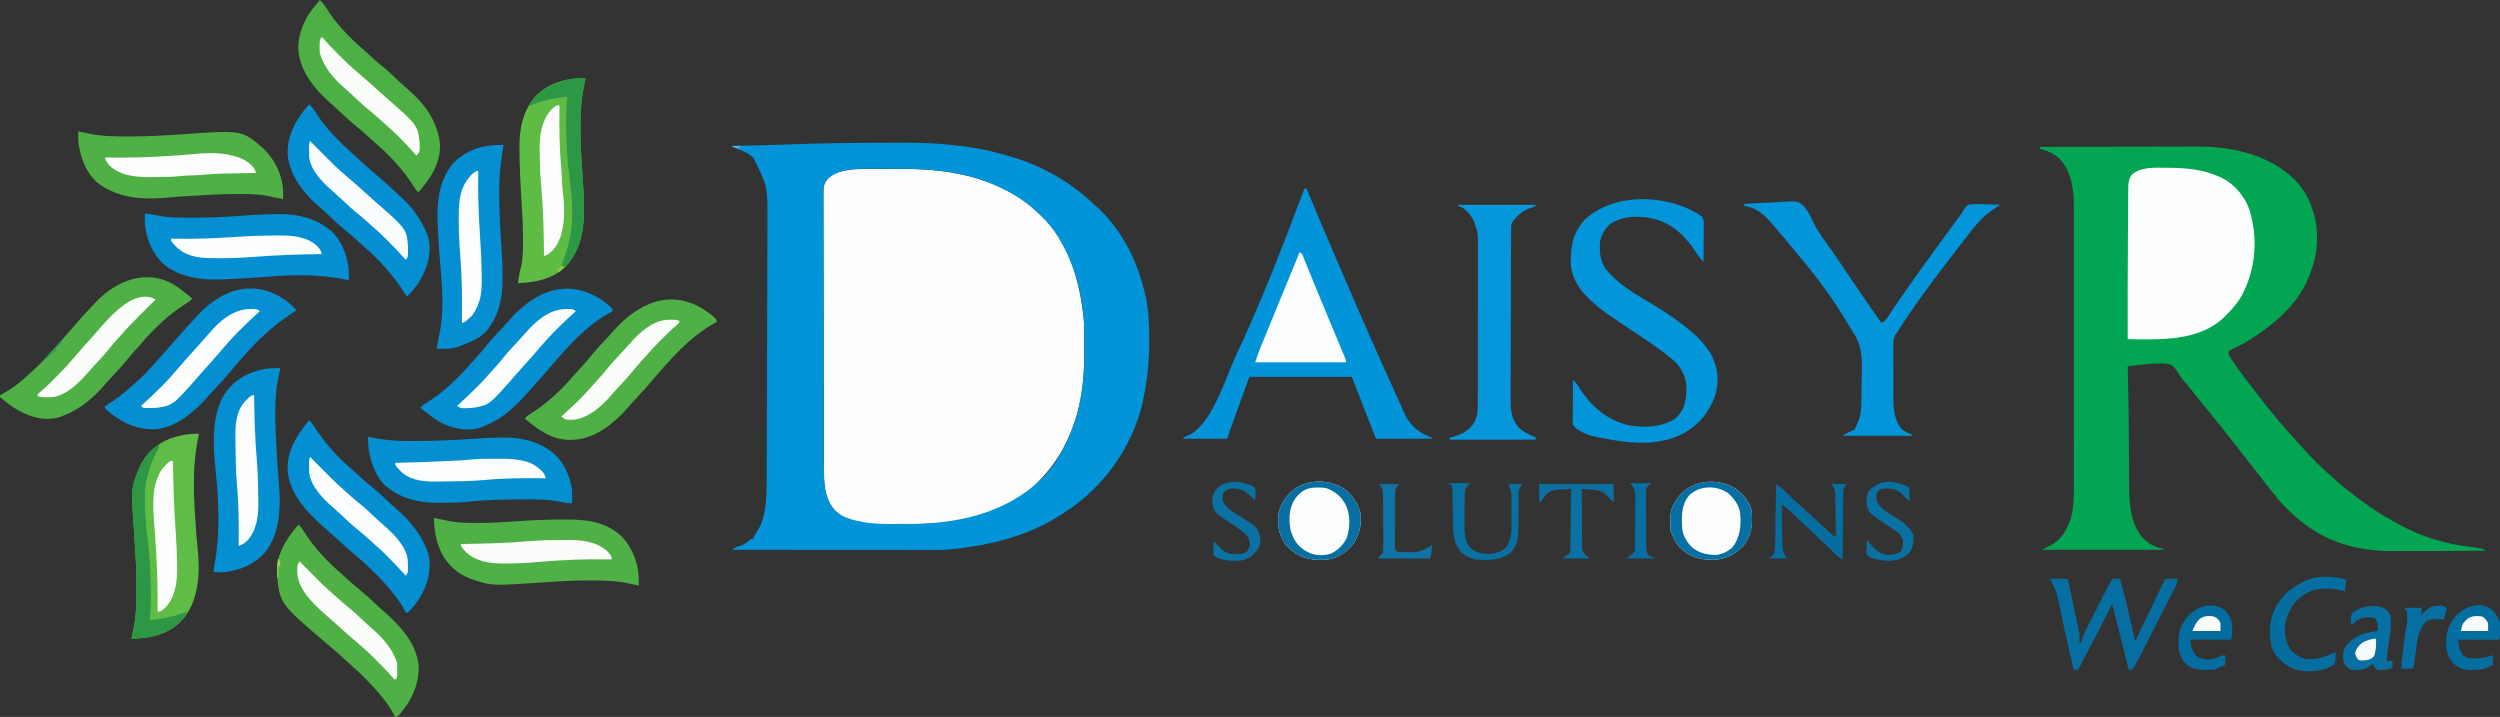 <?xml version="1.0" encoding="UTF-8" standalone="no"?>
<svg
   version="1.1"
   width="481.494"
   height="138.086"
   id="svg68"
   sodipodi:docname="daisyR_solutions_logo.svg"
   inkscape:version="1.4.2 (1:1.4.2+202505120738+ebf0e940d0)"
   xmlns:inkscape="http://www.inkscape.org/namespaces/inkscape"
   xmlns:sodipodi="http://sodipodi.sourceforge.net/DTD/sodipodi-0.dtd"
   xmlns="http://www.w3.org/2000/svg"
   xmlns:svg="http://www.w3.org/2000/svg">
  <rect width="100%" height="100%" fill="#333333" stroke="none"/>
  <defs
     id="defs68" />
  <sodipodi:namedview
     id="namedview68"
     pagecolor="#ffffff"
     bordercolor="#666666"
     borderopacity="1.0"
     inkscape:showpageshadow="2"
     inkscape:pageopacity="0.0"
     inkscape:pagecheckerboard="0"
     inkscape:deskcolor="#d1d1d1"
     inkscape:zoom="0.65862709"
     inkscape:cx="840.3845"
     inkscape:cy="212.56338"
     inkscape:window-width="1920"
     inkscape:window-height="1048"
     inkscape:window-x="1920"
     inkscape:window-y="0"
     inkscape:window-maximized="1"
     inkscape:current-layer="svg68" />
  <path
     d="m 167.231,32.518 c 0.279,-2.52e-4 0.559,-5.87e-4 0.838,-0.001 0.584,-5.45e-4 1.168,2.35e-4 1.752,0.002 0.735,0.002 1.471,5.87e-4 2.206,-0.001 4.144,-0.01 8.214,0.102 12.292,0.911 0.12,0.024 0.241,0.047 0.365,0.072 2.353,0.466 4.591,1.138 6.811,2.045 0.215,0.087 0.215,0.087 0.434,0.176 3.145,1.303 5.898,3.205 8.313,5.593 0.13,0.119 0.26,0.238 0.395,0.361 5.141,4.799 7.153,12.064 7.98,18.808 0.015,0.117 0.031,0.233 0.047,0.354 0.139,1.121 0.169,2.227 0.17,3.355 0,0.192 0,0.383 0,0.581 0,0.404 0,0.809 0,1.213 4.1e-4,0.607 0.006,1.214 0.007,1.82 0.008,3.069 -0.186,6.069 -0.751,9.088 -0.048,0.257 -0.048,0.257 -0.097,0.519 -0.298,1.535 -0.703,3.003 -1.241,4.47 -0.054,0.147 -0.108,0.295 -0.163,0.446 -1.419,3.83 -3.351,6.983 -6.164,9.975 -0.098,0.11 -0.196,0.22 -0.297,0.333 -5.335,5.744 -14.341,7.959 -21.89,8.251 -1.288,0.033 -2.576,0.038 -3.864,0.036 -0.666,-5.8e-4 -1.332,0.004 -1.997,0.009 -8.468,0.023 -8.468,0.023 -11.405,-2.487 -2.043,-2.038 -2.26,-4.839 -2.264,-7.555 0,-0.236 0,-0.473 -0.006,-0.716 0,-0.654 -0.006,-1.308 -0.006,-1.962 0,-0.561 -0.006,-1.123 -0.006,-1.684 -0.008,-2.009 -0.013,-4.019 -0.018,-6.028 -3.5e-4,-0.159 0,-0.317 0,-0.481 -0.007,-3.151 -0.013,-6.302 -0.018,-9.452 0,-0.692 0,-1.384 0,-2.076 -2.3e-4,-0.172 -4.7e-4,-0.344 0,-0.521 -0.006,-2.788 -0.013,-5.576 -0.024,-8.363 -0.011,-2.863 -0.018,-5.727 -0.019,-8.59 0,-1.607 -0.006,-3.214 -0.013,-4.822 -0.008,-1.368 -0.011,-2.736 -0.008,-4.104 0,-0.698 2.9e-4,-1.396 -0.006,-2.094 -0.007,-0.757 -0.006,-1.514 -1.2e-4,-2.271 -0.006,-0.22 -0.008,-0.44 -0.011,-0.667 0.017,-1.292 0.215,-1.992 1.139,-2.914 0.444,-0.367 0.864,-0.606 1.403,-0.81 0.172,-0.069 0.344,-0.137 0.521,-0.208 1.856,-0.542 3.675,-0.615 5.595,-0.609 z"
     fill="#fefefe"
     id="path2"
     style="stroke-width:0.186" />
  <path
     d="m 392.855,28.287 c 4.303,-0.013 8.607,-0.023 12.91,-0.029 1.998,-0.003 3.997,-0.007 5.995,-0.013 1.743,-0.006 3.487,-0.009 5.23,-0.01 0.922,-5.87e-4 1.843,-0.002 2.765,-0.006 0.871,-0.004 1.741,-0.005 2.612,-0.004 0.317,-1.47e-4 0.633,-0.001 0.95,-0.004 6.59,-0.043 13.847,1.64 18.668,6.394 2.106,2.184 3.282,4.694 3.908,7.63 0.033,0.143 0.065,0.286 0.099,0.433 0.702,4.002 0.006,8.071 -1.774,11.664 -0.132,0.276 -0.132,0.276 -0.268,0.557 -1.372,2.689 -3.541,5.177 -5.874,7.073 -0.19,0.155 -0.379,0.31 -0.574,0.47 -2.257,1.822 -4.571,3.381 -7.192,4.631 -0.614,0.283 -0.614,0.283 -1.166,0.669 0.116,0.599 0.324,1.004 0.668,1.506 0.099,0.145 0.198,0.289 0.3,0.439 0.107,0.153 0.213,0.306 0.323,0.464 0.109,0.158 0.219,0.316 0.331,0.48 0.908,1.305 1.861,2.564 2.844,3.812 0.239,0.311 0.477,0.622 0.716,0.933 0.863,1.128 1.74,2.243 2.634,3.347 0.127,0.158 0.255,0.316 0.386,0.478 1.63,2.007 3.309,3.968 5.066,5.864 0.334,0.361 0.665,0.723 0.994,1.088 1.672,1.848 3.391,3.684 5.297,5.296 0.415,0.354 0.813,0.723 1.214,1.093 1.155,1.039 2.371,1.991 3.606,2.931 0.207,0.158 0.207,0.158 0.417,0.318 1.792,1.361 3.593,2.653 5.554,3.76 0.375,0.213 0.746,0.432 1.116,0.652 2.948,1.722 6.161,3.166 9.475,4.016 0.332,0.09 0.332,0.09 0.671,0.182 1.93,0.501 3.883,0.787 5.859,1.048 0.209,0.029 0.419,0.057 0.635,0.086 0.188,0.025 0.377,0.049 0.571,0.074 0.453,0.099 0.453,0.099 0.825,0.471 -2.775,0.013 -5.549,0.023 -8.324,0.029 -1.289,0.003 -2.577,0.007 -3.866,0.013 -1.247,0.006 -2.493,0.009 -3.739,0.011 -0.473,0.001 -0.945,0.003 -1.418,0.006 -7.348,0.045 -13.52,-1.657 -19.128,-6.573 -0.098,-0.085 -0.195,-0.17 -0.296,-0.258 -1.414,-1.241 -2.643,-2.532 -3.798,-4.022 -0.177,-0.222 -0.355,-0.443 -0.534,-0.664 -0.971,-1.204 -1.929,-2.417 -2.869,-3.646 -0.817,-1.067 -1.648,-2.122 -2.48,-3.178 -0.343,-0.435 -0.685,-0.871 -1.027,-1.306 -0.171,-0.217 -0.341,-0.435 -0.512,-0.652 -0.423,-0.538 -0.845,-1.076 -1.266,-1.615 -1.121,-1.434 -2.262,-2.851 -3.412,-4.261 -0.437,-0.536 -0.87,-1.073 -1.301,-1.614 -1.045,-1.31 -2.105,-2.609 -3.164,-3.908 -0.153,-0.187 -0.305,-0.375 -0.462,-0.568 -0.269,-0.33 -0.542,-0.657 -0.819,-0.98 -0.394,-0.499 -0.394,-0.499 -0.753,-1.121 -0.539,-0.846 -0.96,-1.49 -1.961,-1.714 -2.555,-0.248 -5.188,0.212 -7.729,0.475 0.006,0.181 0.009,0.362 0.014,0.548 0.024,0.949 0.046,1.899 0.067,2.848 0.006,0.185 0.009,0.37 0.013,0.56 0.066,2.902 0.101,5.803 0.122,8.705 0.006,0.573 0.009,1.146 0.013,1.719 0,0.191 0.006,0.381 0.006,0.578 0.006,0.387 0.006,0.775 0.009,1.162 0.009,1.157 0.015,2.313 0.021,3.47 0.006,0.738 0.009,1.476 0.016,2.214 0,0.345 0.006,0.69 0.006,1.035 0.007,3.56 0.223,7.799 2.879,10.471 1.093,0.979 2.254,1.639 3.722,1.861 0,0.061 0,0.123 0,0.186 -7.738,0 -15.476,0 -23.449,0 0.393,-0.197 0.787,-0.392 1.185,-0.579 2.494,-1.193 3.437,-2.81 4.383,-5.343 0.579,-1.961 0.628,-4.083 0.62,-6.111 0,-0.36 0,-0.36 0,-0.727 0,-0.657 0,-1.313 -3.5e-4,-1.97 0,-0.712 4.1e-4,-1.423 0,-2.135 0,-1.391 0,-2.781 2.3e-4,-4.172 0,-1.131 0,-2.262 -5.8e-4,-3.393 5e-5,-0.162 1.1e-4,-0.323 1.7e-4,-0.489 1.2e-4,-0.328 2.4e-4,-0.656 3.5e-4,-0.985 0,-3.071 -1.1e-4,-6.143 0,-9.214 0,-2.63 0,-5.261 3.6e-4,-7.891 0,-3.061 0,-6.122 0,-9.183 -1.2e-4,-0.327 -2.4e-4,-0.654 -3.6e-4,-0.981 -6e-5,-0.161 -1.1e-4,-0.322 -1.7e-4,-0.487 -3e-4,-1.129 2.3e-4,-2.257 0,-3.386 0,-1.377 0,-2.754 0,-4.131 0,-0.701 0,-1.403 -1.2e-4,-2.104 0,-0.763 -2.9e-4,-1.526 0,-2.289 0,-0.327 0,-0.327 0,-0.661 -0.015,-3.219 -0.425,-6.516 -2.662,-9.002 -1.145,-1.092 -2.375,-1.639 -3.902,-1.998 0,-0.123 0,-0.246 0,-0.372 z"
     fill="#01a552"
     id="path3"
     style="stroke-width:0.186" />
  <path
     d="m 170.073,27.5 c 0.671,-0.002 1.342,-0.005 2.013,-0.01 3.351,-0.021 6.68,0.005 10.019,0.307 0.126,0.011 0.252,0.023 0.382,0.035 3.871,0.36 7.713,0.969 11.428,2.13 0.192,0.052 0.384,0.105 0.582,0.158 5.402,1.507 10.649,4.335 14.864,8.03 0.23,0.2 0.23,0.2 0.465,0.403 0.472,0.417 0.935,0.842 1.396,1.271 0.16,0.148 0.321,0.297 0.486,0.449 4.52,4.33 7.331,10.029 8.76,16.067 0.038,0.155 0.075,0.31 0.114,0.469 0.656,2.903 0.764,5.882 0.758,8.848 0,0.164 6e-5,0.328 6e-5,0.497 -0.006,3.063 -0.273,6.011 -0.814,9.029 -0.027,0.16 -0.053,0.32 -0.081,0.485 -1.511,8.838 -6.762,16.929 -14.034,22.091 -0.802,0.56 -1.619,1.095 -2.448,1.617 -0.2,0.126 -0.399,0.252 -0.605,0.382 -5.872,3.522 -12.569,5.186 -19.308,5.946 -0.134,0.017 -0.268,0.034 -0.406,0.051 -1.87,0.207 -3.753,0.16 -5.631,0.156 -0.404,-5e-5 -0.807,-2e-5 -1.211,9e-5 -1.091,5e-5 -2.182,-0.001 -3.273,-0.002 -1.142,-0.001 -2.284,-0.001 -3.426,-0.002 -2.16,-5.8e-4 -4.321,-0.002 -6.481,-0.004 -2.46,-0.002 -4.921,-0.003 -7.381,-0.004 -5.059,-0.002 -10.119,-0.005 -15.178,-0.009 0.439,-0.439 0.761,-0.521 1.349,-0.71 0.917,-0.319 1.48,-0.685 2.187,-1.338 0.123,0 0.246,0 0.372,0 0.05,-0.105 0.1,-0.209 0.152,-0.317 0.314,-0.61 0.685,-1.182 1.051,-1.762 0.637,-1.173 0.955,-2.35 1.153,-3.66 0.024,-0.153 0.047,-0.307 0.071,-0.465 0.232,-1.631 0.26,-3.246 0.259,-4.891 0,-0.331 0.006,-0.663 0.006,-0.994 0.006,-0.893 0.007,-1.787 0.008,-2.68 0,-0.954 0.006,-1.908 0.011,-2.862 0.008,-1.832 0.013,-3.665 0.018,-5.497 0.006,-1.471 0.008,-2.942 0.013,-4.414 0,-0.208 0,-0.417 0,-0.631 0,-0.421 0.006,-0.842 0.006,-1.263 0.014,-3.909 0.025,-7.817 0.034,-11.726 0.006,-2.319 0.012,-4.639 0.021,-6.958 0.009,-2.413 0.016,-4.827 0.02,-7.24 0,-0.816 0.006,-1.633 0.006,-2.449 0.006,-0.933 0.006,-1.865 0.006,-2.798 1.1e-4,-0.325 0,-0.65 0,-0.975 0.039,-6.31 0.039,-6.31 -2.67,-11.826 -0.943,-0.899 -1.92,-1.367 -3.144,-1.776 -0.311,-0.122 -0.621,-0.246 -0.93,-0.372 0,-0.061 0,-0.123 0,-0.186 0.222,-0.005 0.443,-0.009 0.672,-0.014 4.992,-0.099 4.992,-0.099 9.982,-0.265 6.116,-0.24 12.235,-0.304 18.356,-0.322 z m -10.79,7.081 c -0.788,0.943 -0.693,1.94 -0.677,3.12 0,0.236 0,0.472 -0.006,0.716 -0.006,0.653 5.3e-4,1.307 0.006,1.96 0.006,0.705 0,1.411 1.2e-4,2.116 0,1.381 0,2.763 0.008,4.144 0.006,1.609 0.007,3.219 0.008,4.828 5.9e-4,2.873 0.006,5.745 0.015,8.618 0.009,2.786 0.014,5.571 0.015,8.357 6e-5,0.171 1.8e-4,0.343 2.4e-4,0.52 1.7e-4,0.345 3.5e-4,0.691 5.2e-4,1.036 6e-5,0.17 1.2e-4,0.341 2.4e-4,0.516 6e-5,0.17 1.8e-4,0.34 2.3e-4,0.515 0,2.657 0.006,5.314 0.01,7.97 0,0.962 0.006,1.924 0.006,2.886 0,1.526 0.006,3.053 0.01,4.579 0,0.697 0.006,1.394 0.006,2.091 3.5e-4,0.757 0.006,1.514 0.007,2.27 -3.5e-4,0.219 0,0.438 0,0.663 0.018,2.488 0.469,5.143 2.262,7.007 1.471,1.207 3.215,1.66 5.049,2 0.169,0.034 0.339,0.068 0.513,0.102 2.137,0.369 4.285,0.326 6.447,0.318 0.675,-0.002 1.351,-2e-5 2.026,0.002 9.342,0.006 18.776,-2.024 25.663,-8.751 3.042,-3.078 4.879,-6.799 6.293,-10.84 0.076,-0.212 0.153,-0.424 0.232,-0.643 0.413,-1.229 0.669,-2.482 0.908,-3.754 0.029,-0.156 0.059,-0.313 0.09,-0.474 0.535,-3.023 0.697,-6.03 0.69,-9.097 -5.9e-4,-0.58 0.006,-1.16 0.008,-1.74 0.02,-6.365 -1.073,-12.729 -4.161,-18.349 -0.103,-0.194 -0.206,-0.388 -0.312,-0.588 -3.278,-5.937 -8.709,-9.605 -14.948,-11.881 -0.185,-0.069 -0.185,-0.069 -0.374,-0.139 -1.646,-0.603 -3.327,-0.962 -5.046,-1.291 -0.194,-0.038 -0.387,-0.075 -0.587,-0.114 -3.918,-0.71 -7.853,-0.753 -11.821,-0.747 -0.733,0.001 -1.465,-0.002 -2.198,-0.006 -0.575,-0.003 -1.15,-0.003 -1.724,-0.002 -0.27,-9.4e-5 -0.54,-0.001 -0.81,-0.003 -2.61,-0.016 -5.641,0.145 -7.606,2.084 z"
     fill="#0194d9"
     id="path4"
     style="stroke-width:0.186" />
  <path
     d="m 251.234,36.289 c 0.123,0 0.246,0 0.372,0 0.085,0.201 0.169,0.402 0.257,0.609 5.082,12.065 5.082,12.065 10.303,24.071 0.487,1.102 0.971,2.206 1.453,3.311 1.629,3.728 3.286,7.441 4.991,11.136 0.355,0.772 0.702,1.547 1.043,2.326 0.124,0.281 0.124,0.281 0.251,0.568 0.146,0.332 0.291,0.665 0.433,0.999 1.057,2.392 2.606,3.887 5.02,4.829 0.219,0.081 0.219,0.081 0.443,0.164 0,0.061 0,0.123 0,0.186 -3.562,0 -7.124,0 -10.794,0 -1.384,-3.548 -1.384,-3.548 -1.809,-4.637 -0.946,-2.425 -1.895,-4.85 -2.844,-7.274 -6.51,0 -13.019,0 -19.727,0 -0.956,2.637 -0.956,2.637 -1.931,5.327 -0.301,0.83 -0.301,0.83 -0.608,1.677 -0.159,0.44 -0.319,0.88 -0.478,1.32 -0.083,0.227 -0.165,0.455 -0.25,0.689 -0.079,0.219 -0.159,0.438 -0.24,0.664 -0.069,0.189 -0.137,0.379 -0.208,0.574 -0.196,0.551 -0.38,1.106 -0.565,1.661 -2.825,0 -5.65,0 -8.561,0 0.372,-0.372 0.372,-0.372 0.954,-0.57 4.617,-1.952 7.284,-11.093 9.255,-15.347 0.213,-0.46 0.427,-0.919 0.64,-1.379 4.683,-10.089 8.707,-20.488 12.6,-30.904 z"
     fill="#0294d9"
     id="path5"
     style="stroke-width:0.186" />
  <path
     d="m 417.13,32.311 c 0.148,5.87e-4 0.295,0.002 0.448,0.002 3.484,0.024 6.685,0.294 9.892,1.742 0.162,0.073 0.323,0.145 0.49,0.22 2.479,1.248 4.341,3.529 5.279,6.107 1.691,5.523 1.239,11.337 -1.436,16.467 -0.81,1.473 -1.843,2.642 -3.031,3.818 -0.134,0.138 -0.267,0.275 -0.405,0.417 -4.838,4.683 -12.357,4.336 -18.577,4.235 -0.028,-6.41 0,-12.82 0.044,-19.23 0.008,-1.13 0.015,-2.259 0.02,-3.389 0.006,-1.082 0.012,-2.163 0.022,-3.245 0.006,-0.405 0.006,-0.809 0.006,-1.214 0,-0.559 0.007,-1.117 0.013,-1.676 -2.4e-4,-0.164 -5.3e-4,-0.327 0,-0.495 0.014,-0.933 0.123,-1.579 0.64,-2.387 1.743,-1.564 4.399,-1.395 6.595,-1.372 z"
     fill="#fdfefe"
     id="path6"
     style="stroke-width:0.186" />
  <path
     d="m 327.415,41.433 c 0.413,0.341 0.659,0.649 0.723,1.189 0,0.144 0,0.288 0,0.437 0,0.246 0,0.246 -6e-5,0.497 0,0.176 -0.006,0.352 -0.006,0.534 -5.3e-4,0.181 0,0.362 0,0.548 0,0.578 -0.007,1.157 -0.012,1.735 0,0.392 -0.006,0.784 -0.006,1.176 -0.006,0.961 -0.011,1.922 -0.018,2.883 -0.65,-0.627 -1.124,-1.3 -1.605,-2.059 -2.036,-3.117 -4.66,-5.515 -8.398,-6.342 -2.717,-0.505 -5.593,-0.478 -7.933,1.096 -1.05,0.852 -1.613,1.922 -1.977,3.21 -0.184,1.836 -0.052,3.887 1.047,5.432 0.204,0.241 0.414,0.478 0.628,0.71 0.117,0.131 0.233,0.262 0.353,0.398 2.346,2.498 5.548,4.212 8.453,5.973 2.054,1.248 4.018,2.55 5.896,4.051 0.11,0.088 0.221,0.176 0.334,0.266 2.903,2.329 5.395,4.997 5.851,8.857 0.279,3.321 -0.795,5.939 -2.873,8.504 -2.601,3.019 -6.095,4.356 -10.012,4.706 -3.274,0.176 -6.473,-0.303 -9.677,-0.93 -0.201,-0.038 -0.403,-0.075 -0.61,-0.114 -1.548,-0.331 -3.573,-1.025 -4.601,-2.305 -0.067,-0.399 -0.067,-0.399 -0.063,-0.866 0,-0.175 6e-5,-0.35 1.1e-4,-0.531 0,-0.188 0.006,-0.377 0.009,-0.571 0,-0.193 0,-0.387 0,-0.586 0.006,-0.618 0.01,-1.236 0.017,-1.854 0,-0.419 0.006,-0.838 0.008,-1.257 0.006,-1.027 0.015,-2.055 0.027,-3.082 0.474,0.451 0.814,0.934 1.165,1.487 2.276,3.577 5.172,6.178 9.385,7.237 3.015,0.569 6.56,0.491 9.177,-1.279 1.557,-1.345 1.947,-3.016 2.104,-5.003 0.092,-2.22 -0.377,-3.735 -1.79,-5.5 -0.7,-0.722 -1.46,-1.333 -2.256,-1.941 -0.137,-0.105 -0.274,-0.209 -0.416,-0.317 -1.75,-1.32 -3.576,-2.529 -5.4,-3.744 -6.262,-4.181 -6.262,-4.181 -7.944,-5.653 -0.108,-0.094 -0.215,-0.188 -0.326,-0.285 -2.113,-1.871 -3.866,-4.152 -4.111,-7.072 -0.145,-3.413 0.277,-6.137 2.657,-8.752 5.698,-5.314 15.858,-4.95 22.2,-0.881 z"
     fill="#0295da"
     id="path7"
     style="stroke-width:0.186" />
  <path
     d="m 70.904,84.117 c 0.15,0.033 0.15,0.033 0.303,0.067 2.815,0.606 5.5,0.79 8.374,0.759 0.427,-0.002 0.854,-0.004 1.281,-0.006 3.465,-0.026 6.92,-0.197 10.376,-0.435 1.844,-0.126 3.68,-0.225 5.529,-0.23 0.165,-5.87e-4 0.33,-0.002 0.5,-0.002 3.018,0.014 6.408,0.732 8.81,2.639 0.171,0.126 0.171,0.126 0.345,0.254 2.17,1.696 3.337,4.526 3.75,7.19 0.041,0.871 0.035,1.734 0,2.605 -0.874,-0.085 -1.723,-0.188 -2.582,-0.372 -2.124,-0.437 -4.274,-0.409 -6.432,-0.407 -0.161,-7e-5 -0.322,-1.46e-4 -0.488,-2.23e-4 -3.745,0.002 -7.509,0.122 -11.236,0.51 -1.271,0.12 -2.544,0.125 -3.82,0.128 -0.423,0.002 -0.846,0.008 -1.269,0.013 -3.493,0.025 -6.719,-0.667 -9.533,-2.85 -0.165,-0.111 -0.33,-0.223 -0.5,-0.337 -2.145,-2.029 -3.131,-5.161 -3.408,-8.037 -0.008,-0.496 0,-0.992 0,-1.489 z"
     fill="#048fd1"
     id="path8"
     style="stroke-width:0.186" />
  <path
     d="m 59.552,80.953 c 0.482,0.424 0.804,0.919 1.146,1.458 2.028,3.19 4.728,6.033 7.612,8.469 0.461,0.394 0.904,0.805 1.35,1.216 0.662,0.605 1.335,1.185 2.035,1.745 1,0.806 1.933,1.674 2.867,2.555 0.586,0.553 1.173,1.098 1.786,1.62 2.448,2.13 4.44,4.493 5.723,7.502 0.063,0.146 0.126,0.291 0.191,0.441 0.897,2.451 0.481,5.231 -0.563,7.561 -0.798,1.619 -1.802,3.261 -3.164,4.466 -0.123,0 -0.246,0 -0.372,0 -0.084,-0.16 -0.167,-0.32 -0.254,-0.485 -0.915,-1.7 -1.99,-3.113 -3.282,-4.54 -0.174,-0.197 -0.349,-0.394 -0.523,-0.591 -1.955,-2.187 -4.121,-4.162 -6.359,-6.055 -0.819,-0.694 -1.614,-1.411 -2.402,-2.139 -0.497,-0.46 -0.998,-0.914 -1.51,-1.357 -3.646,-3.169 -8.003,-6.982 -8.432,-12.135 -0.167,-3.763 1.651,-6.726 3.966,-9.546 0.061,-0.061 0.123,-0.123 0.186,-0.186 z"
     fill="#038fd1"
     id="path9"
     style="stroke-width:0.186" />
  <path
     d="m 52.987,70.9 c 0.276,5.87e-4 0.276,5.87e-4 0.558,0.002 0.21,0.001 0.21,0.001 0.424,0.002 -0.022,0.112 -0.043,0.225 -0.065,0.34 -0.1,0.522 -0.197,1.045 -0.295,1.567 -0.034,0.177 -0.068,0.353 -0.103,0.535 -0.033,0.178 -0.066,0.355 -0.1,0.538 -0.045,0.24 -0.045,0.24 -0.092,0.484 -0.241,1.696 -0.309,3.391 -0.304,5.102 3.52e-4,0.207 0,0.415 0,0.629 0.015,2.363 0.15,4.718 0.295,7.076 0.025,0.436 0.051,0.872 0.076,1.307 0.025,0.421 0.049,0.842 0.074,1.262 0.011,0.19 0.022,0.38 0.034,0.576 0.056,0.904 0.121,1.805 0.206,2.707 0.418,4.457 0.271,9.791 -2.705,13.42 -2.069,2.3 -5.102,3.579 -8.17,3.766 -0.567,0.002 -1.127,-0.01 -1.693,-0.044 0.089,-0.763 0.188,-1.519 0.326,-2.275 1.043,-6.019 0.566,-12.617 -0.056,-18.67 -0.332,-3.486 -0.455,-7.348 0.66,-10.693 0.065,-0.203 0.131,-0.407 0.198,-0.616 1.001,-2.726 2.895,-4.625 5.49,-5.862 1.719,-0.728 3.366,-1.162 5.241,-1.155 z"
     fill="#048fd1"
     id="path10"
     style="stroke-width:0.186" />
  <path
     d="m 59.552,20.099 c 0.556,0.52 0.949,1.034 1.338,1.687 1.88,3.002 4.497,5.567 7.123,7.92 0.281,0.253 0.561,0.507 0.84,0.763 1.168,1.068 2.346,2.121 3.555,3.143 1.546,1.31 3.045,2.66 4.512,4.057 0.277,0.263 0.556,0.523 0.836,0.783 1.852,1.768 3.31,3.855 4.314,6.213 0.063,0.146 0.126,0.291 0.191,0.441 0.902,2.464 0.445,5.04 -0.563,7.375 -0.823,1.772 -1.926,3.315 -3.35,4.652 -0.072,-0.12 -0.145,-0.239 -0.22,-0.363 -2.219,-3.585 -5.12,-6.802 -8.326,-9.538 -0.468,-0.405 -0.921,-0.823 -1.376,-1.242 -0.658,-0.602 -1.327,-1.177 -2.024,-1.733 -1.04,-0.838 -2.007,-1.745 -2.974,-2.665 -0.733,-0.697 -1.479,-1.372 -2.242,-2.035 -2.754,-2.407 -5.472,-5.948 -5.786,-9.727 -0.162,-3.66 1.506,-6.62 3.779,-9.359 0.123,-0.123 0.246,-0.246 0.372,-0.372 z"
     fill="#038fd1"
     id="path11"
     style="stroke-width:0.186" />
  <path
     d="m 96.958,27.915 c -0.094,0.789 -0.197,1.573 -0.324,2.357 -0.364,2.28 -0.51,4.49 -0.49,6.797 4.7e-4,0.171 0,0.341 0,0.517 0.011,3.313 0.19,6.613 0.428,9.917 0.137,1.937 0.224,3.864 0.226,5.807 2.94e-4,0.287 2.94e-4,0.287 0,0.581 -0.021,3.813 -0.82,7.492 -3.563,10.313 -1.225,1.059 -2.591,1.666 -4.094,2.233 -0.158,0.065 -0.316,0.131 -0.478,0.198 -1.48,0.569 -2.979,0.594 -4.546,0.546 0.17,-1.055 0.341,-2.108 0.57,-3.152 1.025,-5.056 0.288,-10.588 -0.094,-15.684 -0.123,-1.66 -0.212,-3.322 -0.29,-4.984 -0.009,-0.195 -0.019,-0.39 -0.029,-0.591 -0.172,-3.961 0.365,-8.159 2.972,-11.308 2.632,-2.712 6.032,-3.642 9.712,-3.548 z"
     fill="#038fd1"
     id="path12"
     style="stroke-width:0.186" />
  <path
     d="m 116.312,58.063 c 0.593,0.462 1.176,0.925 1.675,1.489 0,0.123 0,0.246 0,0.372 -0.314,0.199 -0.638,0.382 -0.965,0.558 -4.254,2.428 -7.666,6.253 -10.806,9.952 -1.129,1.33 -2.271,2.641 -3.461,3.917 -0.482,0.517 -0.954,1.038 -1.412,1.577 -2.319,2.656 -4.79,4.834 -8.107,6.141 -0.152,0.063 -0.304,0.126 -0.46,0.191 -2.479,0.898 -5.059,0.403 -7.394,-0.645 -1.639,-0.823 -3.024,-1.918 -4.429,-3.082 0.445,-0.488 0.924,-0.8 1.489,-1.14 3.126,-1.964 6.016,-4.784 8.412,-7.592 0.405,-0.468 0.823,-0.921 1.242,-1.376 0.605,-0.662 1.185,-1.335 1.745,-2.035 0.806,-1 1.674,-1.933 2.555,-2.866 0.556,-0.59 1.106,-1.181 1.632,-1.798 5.047,-5.815 11.637,-8.416 18.284,-3.664 z"
     fill="#038fd1"
     id="path13"
     style="stroke-width:0.186" />
  <path
     d="m 54.992,57.832 c 0.773,0.586 1.461,1.213 2.14,1.905 -0.087,0.055 -0.174,0.11 -0.263,0.167 -3.737,2.383 -6.966,5.26 -9.867,8.615 -0.362,0.417 -0.733,0.825 -1.106,1.232 -0.568,0.628 -1.111,1.269 -1.64,1.931 -0.811,1.003 -1.682,1.94 -2.566,2.878 -0.556,0.59 -1.106,1.181 -1.632,1.798 -2.536,2.922 -6.145,6.006 -10.193,6.32 -3.676,0.097 -6.681,-1.392 -9.394,-3.773 -0.123,-0.184 -0.246,-0.368 -0.372,-0.558 0.097,-0.063 0.194,-0.127 0.294,-0.192 1.712,-1.127 3.344,-2.295 4.852,-3.686 0.399,-0.367 0.804,-0.723 1.215,-1.077 1.062,-0.927 2.02,-1.924 2.94,-2.991 0.458,-0.523 0.928,-1.034 1.399,-1.545 0.958,-1.042 1.897,-2.097 2.81,-3.177 1.403,-1.656 2.857,-3.254 4.354,-4.825 0.167,-0.177 0.334,-0.355 0.507,-0.537 4.703,-4.867 10.742,-6.557 16.521,-2.485 z"
     fill="#038fd1"
     id="path14"
     style="stroke-width:0.186" />
  <path
     d="m 57.505,101.052 c 0.488,0.445 0.8,0.924 1.14,1.489 1.922,3.057 4.656,5.866 7.392,8.212 0.471,0.41 0.93,0.832 1.389,1.255 0.662,0.605 1.335,1.185 2.035,1.745 1,0.807 1.933,1.674 2.867,2.556 0.582,0.549 1.164,1.09 1.774,1.608 3.065,2.666 6.178,6.142 6.531,10.376 0.096,3.636 -1.518,6.964 -3.96,9.607 -0.184,0.061 -0.368,0.123 -0.558,0.186 -0.084,-0.16 -0.167,-0.32 -0.254,-0.485 -0.914,-1.698 -1.989,-3.115 -3.282,-4.54 -0.089,-0.099 -0.178,-0.199 -0.27,-0.301 -1.313,-1.463 -2.65,-2.877 -4.14,-4.162 -0.523,-0.458 -1.034,-0.928 -1.545,-1.399 -1.04,-0.956 -2.092,-1.893 -3.171,-2.804 -9.578,-8.104 -9.578,-8.104 -10.106,-13.797 -0.195,-3.683 1.644,-6.643 3.972,-9.36 0.061,-0.061 0.123,-0.123 0.186,-0.186 z"
     fill="#4eb045"
     id="path15"
     style="stroke-width:0.186" />
  <path
     d="m 136.201,60.043 c 1.646,1.214 1.646,1.214 1.884,1.928 -0.2,0.109 -0.2,0.109 -0.403,0.22 -4.818,2.705 -8.573,6.953 -12.106,11.127 -0.981,1.156 -1.99,2.28 -3.027,3.385 -0.52,0.555 -1.031,1.113 -1.526,1.691 -2.604,2.994 -6.155,5.981 -10.294,6.281 -0.177,0.014 -0.353,0.029 -0.535,0.044 -3.64,0.161 -6.5,-1.851 -9.142,-4.138 0.445,-0.488 0.924,-0.8 1.489,-1.14 2.988,-1.877 5.724,-4.522 8.014,-7.194 0.358,-0.41 0.725,-0.81 1.095,-1.209 0.732,-0.789 1.442,-1.584 2.115,-2.426 0.802,-0.997 1.666,-1.925 2.544,-2.856 0.549,-0.582 1.09,-1.164 1.608,-1.774 4.95,-5.691 11.496,-8.709 18.284,-3.94 z"
     fill="#4eb045"
     id="path16"
     style="stroke-width:0.186" />
  <path
     d="m 27.915,41.128 c 0.803,0.089 1.583,0.201 2.373,0.372 2.242,0.455 4.538,0.416 6.816,0.419 0.172,4.4e-4 0.344,5.87e-4 0.522,0.001 2.767,0.002 5.512,-0.126 8.272,-0.327 2.537,-0.184 5.063,-0.339 7.607,-0.349 0.357,-0.004 0.357,-0.004 0.722,-0.008 3.257,0.016 6.471,0.834 9.049,2.869 0.165,0.111 0.33,0.223 0.5,0.337 2.074,1.962 3.261,5.03 3.408,7.851 0.012,0.559 0.009,1.115 0,1.675 -0.163,-0.035 -0.163,-0.035 -0.33,-0.071 -5.122,-1.066 -10.256,-1.025 -15.446,-0.595 -2.616,0.215 -5.237,0.357 -7.858,0.48 -0.21,0.01 -0.421,0.02 -0.638,0.031 -4.009,0.173 -8.255,-0.331 -11.447,-2.974 -2.216,-2.142 -3.426,-5.072 -3.581,-8.14 -0.001,-0.525 0.007,-1.047 0.033,-1.572 z"
     fill="#038fd1"
     id="path17"
     style="stroke-width:0.186" />
  <path
     d="m 33.655,54.923 c 1.186,0.786 2.293,1.664 3.379,2.581 -0.445,0.488 -0.924,0.8 -1.489,1.14 -3.131,1.967 -6.024,4.793 -8.424,7.604 -0.371,0.431 -0.754,0.85 -1.137,1.271 -0.568,0.628 -1.111,1.269 -1.64,1.931 -0.811,1.003 -1.682,1.941 -2.567,2.879 -0.549,0.582 -1.09,1.164 -1.608,1.774 -2.247,2.583 -4.668,4.654 -7.886,5.92 -0.154,0.063 -0.308,0.126 -0.467,0.191 C 9.328,81.105 6.782,80.607 4.465,79.517 3.168,78.884 2.025,78.179 0.93,77.231 0.648,77.018 0.648,77.018 0.361,76.801 0.242,76.697 0.123,76.594 0,76.487 0,76.364 0,76.241 0,76.115 0.16,76.031 0.32,75.947 0.485,75.861 2.183,74.947 3.6,73.872 5.025,72.579 5.124,72.489 5.224,72.4 5.326,72.308 6.789,70.995 8.203,69.659 9.488,68.168 c 0.458,-0.523 0.928,-1.034 1.399,-1.545 0.958,-1.042 1.897,-2.097 2.81,-3.178 1.315,-1.552 2.672,-3.056 4.074,-4.53 0.234,-0.246 0.466,-0.494 0.698,-0.743 3.993,-4.175 9.847,-6.517 15.186,-3.25 z"
     fill="#4eb045"
     id="path18"
     style="stroke-width:0.186" />
  <path
     d="m 61.599,0 c 0.556,0.52 0.949,1.034 1.338,1.687 1.82,2.911 4.384,5.565 6.983,7.803 0.414,0.363 0.819,0.735 1.222,1.109 0.785,0.728 1.576,1.434 2.414,2.102 1.036,0.833 1.999,1.737 2.962,2.654 0.731,0.695 1.476,1.368 2.237,2.03 3.179,2.784 5.533,6.047 5.978,10.348 0.159,3.708 -1.809,6.636 -4.152,9.301 -0.488,-0.445 -0.8,-0.924 -1.14,-1.489 -1.921,-3.058 -4.662,-5.878 -7.399,-8.219 -0.47,-0.407 -0.925,-0.828 -1.383,-1.249 C 69.997,25.472 69.325,24.893 68.624,24.332 67.624,23.526 66.691,22.658 65.757,21.777 65.175,21.228 64.593,20.686 63.983,20.168 60.839,17.433 57.81,13.944 57.452,9.601 57.367,6.346 58.736,3.365 60.854,0.93 61.004,0.742 61.154,0.554 61.308,0.361 61.404,0.242 61.5,0.123 61.599,0 Z"
     fill="#4db045"
     id="path19"
     style="stroke-width:0.186" />
  <path
     d="m 15.074,25.309 c 0.152,0.032 0.152,0.032 0.306,0.065 0.471,0.1 0.943,0.197 1.415,0.295 0.238,0.051 0.238,0.051 0.481,0.103 2.458,0.505 4.918,0.504 7.416,0.502 0.171,7.7e-5 0.341,1.47e-4 0.517,2.23e-4 3.272,-0.002 6.515,-0.167 9.776,-0.407 11.632,-0.813 11.632,-0.813 15.642,2.631 2.337,2.234 3.801,5.209 3.917,8.493 -0.006,0.24 -0.006,0.24 -0.006,0.484 0,0.163 -0.006,0.325 -0.006,0.493 -0.006,0.182 -0.006,0.182 -0.006,0.368 -1.014,-0.16 -2.009,-0.382 -3.01,-0.611 -1.711,-0.321 -3.417,-0.362 -5.156,-0.366 -0.126,-3.7e-4 -0.252,-5.87e-4 -0.381,-0.001 -3.59,-0.002 -7.173,0.243 -10.754,0.466 -0.272,0.017 -0.272,0.017 -0.55,0.034 -1.048,0.067 -2.093,0.152 -3.138,0.253 -4.531,0.389 -9.294,-0.104 -12.927,-3.053 -2.214,-2.057 -3.277,-5.116 -3.537,-8.074 -0.01,-0.558 -0.008,-1.116 0,-1.675 z"
     fill="#4eb045"
     id="path20"
     style="stroke-width:0.186" />
  <path
     d="m 83.559,99.749 c 0.523,0.104 1.045,0.21 1.567,0.32 0.347,0.072 0.347,0.072 0.701,0.145 0.229,0.048 0.458,0.096 0.694,0.145 1.747,0.327 3.499,0.362 5.273,0.366 0.13,4.3e-4 0.26,5.8e-4 0.393,0.001 2.418,0.003 4.815,-0.15 7.225,-0.327 3.038,-0.222 6.061,-0.337 9.107,-0.337 0.181,-5.9e-4 0.361,-0.001 0.547,-0.002 3.987,-0.008 7.629,0.422 10.67,3.269 2.138,2.22 3.325,5.409 3.287,8.492 0,0.18 -0.006,0.36 -0.006,0.545 -0.006,0.202 -0.006,0.202 -0.006,0.409 -0.101,-0.022 -0.202,-0.043 -0.306,-0.065 -0.471,-0.1 -0.943,-0.197 -1.415,-0.295 -0.238,-0.051 -0.238,-0.051 -0.481,-0.103 -2.305,-0.473 -4.618,-0.511 -6.963,-0.514 -0.154,-4.3e-4 -0.308,-5.8e-4 -0.467,-10e-4 -2.711,-0.003 -5.402,0.14 -8.106,0.327 -10.542,0.72 -10.542,0.72 -14.085,-0.465 -0.21,-0.07 -0.42,-0.139 -0.636,-0.211 -2.519,-0.945 -4.524,-2.825 -5.668,-5.256 -0.947,-2.128 -1.235,-4.143 -1.326,-6.444 z"
     fill="#4eb045"
     id="path21"
     style="stroke-width:0.186" />
  <path
     d="m 38.336,83.559 c -0.035,0.155 -0.035,0.155 -0.071,0.313 -1.416,6.31 -0.906,12.719 -0.442,19.121 0.017,0.233 0.017,0.233 0.034,0.471 0.055,0.732 0.121,1.461 0.205,2.191 0.494,4.313 0.267,9.424 -2.39,13.053 -0.223,0.261 -0.452,0.517 -0.686,0.768 -0.118,0.128 -0.236,0.255 -0.357,0.387 -2.515,2.472 -5.944,3.034 -9.32,3.149 0.022,-0.101 0.043,-0.202 0.065,-0.306 0.1,-0.471 0.197,-0.943 0.295,-1.415 0.051,-0.238 0.051,-0.238 0.103,-0.481 0.493,-2.403 0.511,-4.811 0.514,-7.253 4.35e-4,-0.167 5.87e-4,-0.334 0.001,-0.506 0.003,-2.806 -0.131,-5.593 -0.327,-8.392 -0.743,-10.649 -0.743,-10.649 0.651,-14.027 0.07,-0.174 0.14,-0.349 0.212,-0.528 1.189,-2.654 3.278,-4.596 5.987,-5.659 1.817,-0.602 3.609,-0.979 5.525,-0.884 z"
     fill="#5fbc46"
     id="path22"
     style="stroke-width:0.186" />
  <path
     d="m 111.984,15.07 c 0.149,5.29e-4 0.298,0.001 0.451,0.002 0.169,0.001 0.169,0.001 0.341,0.002 -0.022,0.108 -0.043,0.215 -0.065,0.326 -0.1,0.5 -0.197,1 -0.295,1.5 -0.034,0.169 -0.068,0.338 -0.103,0.513 -0.448,2.306 -0.511,4.589 -0.514,6.931 0,0.239 0,0.239 0,0.483 -0.006,2.866 0.159,5.708 0.367,8.565 0.17,2.352 0.294,4.691 0.286,7.05 0,0.356 0,0.356 0,0.718 -0.041,3.87 -0.882,7.289 -3.553,10.208 -2.463,2.408 -5.832,3.028 -9.146,3.159 0.336,-2.146 0.336,-2.146 0.57,-3.012 0.409,-1.662 0.404,-3.345 0.407,-5.048 4.7e-4,-0.133 0,-0.265 0,-0.402 0.006,-2.68 -0.157,-5.345 -0.327,-8.019 -0.193,-3.06 -0.339,-6.11 -0.349,-9.177 0,-0.155 0,-0.31 -0.006,-0.469 -0.028,-3.746 0.679,-7.183 3.265,-10.046 2.251,-2.21 5.55,-3.298 8.672,-3.284 z"
     fill="#5ebc45"
     id="path23"
     style="stroke-width:0.186" />
  <path
     d="m 335.909,39.267 c 1.386,-0.096 2.771,-0.168 4.16,-0.212 0.645,-0.021 1.288,-0.05 1.932,-0.097 4.133,-0.293 4.133,-0.293 5.367,0.691 0.823,0.954 1.36,2.021 1.868,3.167 0.704,1.486 1.709,2.83 2.666,4.163 0.748,1.051 1.48,2.11 2.191,3.187 0.681,1.028 1.381,2.043 2.076,3.061 0.655,0.959 1.309,1.919 1.96,2.88 1.379,2.034 2.76,4.064 4.206,6.05 0.802,-0.28 1.128,-0.872 1.559,-1.559 0.165,-0.255 0.33,-0.51 0.496,-0.764 0.089,-0.136 0.177,-0.273 0.268,-0.413 0.498,-0.754 1.019,-1.492 1.539,-2.231 0.165,-0.235 0.165,-0.235 0.334,-0.475 0.226,-0.321 0.452,-0.642 0.678,-0.963 0.332,-0.473 0.662,-0.947 0.992,-1.422 1.278,-1.839 2.584,-3.653 3.918,-5.452 0.623,-0.842 1.237,-1.69 1.849,-2.54 0.855,-1.187 1.715,-2.369 2.582,-3.548 0.156,-0.212 0.156,-0.212 0.315,-0.429 0.203,-0.275 0.409,-0.548 0.617,-0.819 0.312,-0.413 0.312,-0.413 0.556,-0.888 0.311,-0.522 0.553,-0.845 1.047,-1.203 1.059,-0.206 2.08,-0.159 3.152,-0.105 0.29,0.008 0.58,0.016 0.87,0.023 0.707,0.018 1.413,0.047 2.119,0.082 -0.305,0.203 -0.61,0.405 -0.92,0.6 -1.886,1.21 -3.293,2.659 -4.663,4.424 -0.212,0.273 -0.212,0.273 -0.427,0.551 -0.306,0.397 -0.611,0.795 -0.916,1.194 -0.474,0.62 -0.954,1.235 -1.435,1.849 -1.409,1.803 -2.785,3.627 -4.153,5.461 -0.301,0.402 -0.603,0.802 -0.907,1.202 -2.147,2.83 -4.172,5.739 -6.074,8.739 -0.231,0.358 -0.231,0.358 -0.612,0.852 -0.429,0.734 -0.458,1.165 -0.46,2.009 0,0.134 0,0.268 -0.006,0.407 -0.006,0.442 0,0.883 0,1.324 -4.7e-4,0.31 0,0.619 0,0.929 0,0.649 4.7e-4,1.298 0.006,1.947 0.006,0.826 0,1.651 0,2.476 0,0.64 0,1.28 1.2e-4,1.92 4.7e-4,0.304 -1.2e-4,0.608 0,0.912 -0.01,2.204 0.067,4.629 1.59,6.377 0.648,0.497 1.278,0.845 2.047,1.117 0,0.061 0,0.123 0,0.186 -4.422,0 -8.843,0 -13.399,0 0.71,-0.474 1.423,-0.846 2.233,-1.117 0.211,-0.333 0.211,-0.333 0.372,-0.744 0.064,-0.145 0.127,-0.291 0.193,-0.441 0.095,-0.231 0.095,-0.231 0.191,-0.467 0.095,-0.23 0.095,-0.23 0.193,-0.464 0.314,-0.917 0.38,-1.829 0.402,-2.794 0.006,-0.232 0.011,-0.464 0.016,-0.703 0.017,-0.923 0.029,-1.846 0.038,-2.77 0.006,-0.697 0.016,-1.394 0.035,-2.092 0.08,-3.183 0.128,-5.829 -1.811,-8.509 -0.195,-0.333 -0.387,-0.668 -0.574,-1.005 -0.168,-0.282 -0.338,-0.563 -0.508,-0.844 -0.093,-0.154 -0.187,-0.309 -0.283,-0.468 -2.736,-4.487 -5.862,-8.652 -9.265,-12.649 -0.524,-0.615 -1.039,-1.237 -1.548,-1.864 -0.92,-1.128 -1.863,-2.235 -2.817,-3.335 -0.243,-0.281 -0.485,-0.564 -0.727,-0.846 -1.463,-1.678 -2.862,-2.829 -5.121,-3.182 0,-0.123 0,-0.246 0,-0.372 z"
     fill="#0395da"
     id="path24"
     style="stroke-width:0.186" />
  <path
     d="m 280.824,39.453 c 4.974,0 9.949,0 15.074,0 -0.408,0.408 -0.597,0.457 -1.14,0.605 -1.505,0.483 -2.58,1.493 -3.513,2.745 -0.285,0.571 -0.214,1.17 -0.215,1.796 0,0.149 0,0.297 0,0.451 0,0.501 -0.006,1.002 -0.006,1.503 0,0.358 -0.006,0.716 -0.006,1.075 -0.006,1.179 -0.008,2.359 -0.011,3.538 0,0.406 0,0.812 -0.006,1.218 -0.006,1.689 -0.008,3.377 -0.009,5.066 -0.006,2.42 -0.009,4.84 -0.02,7.26 -0.007,1.701 -0.011,3.403 -0.012,5.104 0,1.016 0,2.032 -0.009,3.048 -0.006,0.957 -0.006,1.914 -0.006,2.87 6e-5,0.35 0,0.701 -0.006,1.051 -0.02,2.231 0.109,3.824 1.591,5.601 0.948,0.888 2.192,1.386 3.361,1.919 -0.061,0.123 -0.123,0.246 -0.186,0.372 -5.404,0 -10.809,0 -16.377,0 -0.061,-0.123 -0.123,-0.246 -0.186,-0.372 0.13,-0.03 0.261,-0.059 0.395,-0.089 1.89,-0.465 3.351,-1.22 4.443,-2.888 0.444,-1.028 0.64,-1.88 0.63,-3.005 0,-0.145 0,-0.29 0.006,-0.44 0,-0.482 0,-0.964 0,-1.447 0,-0.347 0,-0.695 0.006,-1.042 0.006,-0.941 0.006,-1.882 0,-2.823 -5.9e-4,-0.787 5.3e-4,-1.573 0,-2.36 0,-1.856 0,-3.713 2.4e-4,-5.569 0,-1.913 4.7e-4,-3.825 0.006,-5.738 0.006,-1.645 0.006,-3.289 0.006,-4.934 0,-0.981 -1.7e-4,-1.962 0.006,-2.943 0,-0.923 0,-1.846 0,-2.769 0,-0.338 -1.1e-4,-0.675 0,-1.013 0.013,-2.493 0.013,-2.493 -0.841,-4.813 -0.094,-0.172 -0.188,-0.344 -0.284,-0.522 -0.743,-1.091 -1.412,-1.83 -2.693,-2.27 0,-0.061 0,-0.123 0,-0.186 z"
     fill="#0696da"
     id="path25"
     style="stroke-width:0.186" />
  <path
     d="m 250.303,48.572 c 0.473,0.237 0.498,0.403 0.695,0.887 0.093,0.225 0.093,0.225 0.187,0.455 0.067,0.165 0.133,0.33 0.202,0.5 0.07,0.172 0.141,0.343 0.213,0.52 0.232,0.566 0.462,1.132 0.692,1.698 0.16,0.392 0.321,0.784 0.481,1.175 0.244,0.596 0.489,1.192 0.732,1.788 0.664,1.624 1.336,3.244 2.012,4.863 0.225,0.539 0.45,1.079 0.675,1.618 0.382,0.915 0.763,1.831 1.146,2.746 0.269,0.643 0.537,1.287 0.805,1.93 0.099,0.238 0.198,0.475 0.298,0.713 0.135,0.323 0.27,0.646 0.404,0.969 0.076,0.182 0.152,0.363 0.23,0.55 0.161,0.431 0.161,0.431 0.161,0.804 -5.773,0 -11.546,0 -17.493,0 0.329,-0.986 0.647,-1.93 1.037,-2.886 0.092,-0.226 0.184,-0.452 0.279,-0.684 0.1,-0.244 0.2,-0.489 0.301,-0.733 0.106,-0.261 0.213,-0.521 0.319,-0.782 0.287,-0.702 0.574,-1.404 0.862,-2.106 0.181,-0.441 0.362,-0.883 0.542,-1.324 1.734,-4.236 3.477,-8.468 5.221,-12.7 z"
     fill="#fbfdfe"
     id="path26"
     style="stroke-width:0.186" />
  <path
     d="m 258.841,94.12 c 1.647,1.203 2.627,2.756 3.187,4.699 0.249,2.285 -0.184,4.239 -1.524,6.118 -1.261,1.485 -3.053,2.666 -5.023,2.853 -2.56,0.146 -4.599,-0.094 -6.666,-1.713 -0.523,-0.477 -0.523,-0.477 -0.931,-0.93 -0.19,-0.202 -0.19,-0.202 -0.384,-0.407 -1.244,-1.806 -1.551,-3.906 -1.212,-6.048 0.547,-2.092 1.816,-3.761 3.643,-4.897 2.794,-1.526 6.204,-1.341 8.91,0.326 z"
     fill="#fcfdfd"
     id="path27"
     style="stroke-width:0.186" />
  <path
     d="m 334.198,94.061 c 1.563,1.116 2.849,2.636 3.2,4.572 0.167,2.43 -0.039,4.574 -1.678,6.508 -1.668,1.707 -3.384,2.614 -5.765,2.666 -2.714,0.02 -4.482,-0.496 -6.468,-2.416 -0.737,-0.795 -1.138,-1.663 -1.535,-2.663 -0.061,-0.123 -0.123,-0.246 -0.186,-0.372 -0.055,-0.623 -0.052,-1.248 -0.058,-1.873 -0.006,-0.171 -0.011,-0.341 -0.016,-0.517 -0.019,-2.063 0.876,-3.562 2.266,-5.032 2.754,-2.608 7.042,-2.792 10.241,-0.872 z"
     fill="#fdfdfe"
     id="path28"
     style="stroke-width:0.186" />
  <path
     d="m 394.902,111.473 c 1.105,0 2.211,0 3.35,0 0.099,0.472 0.198,0.943 0.3,1.429 0.099,0.469 0.197,0.939 0.296,1.408 0.067,0.32 0.134,0.64 0.201,0.96 0.098,0.467 0.196,0.933 0.294,1.4 0.032,0.155 0.065,0.31 0.099,0.47 0.165,0.783 0.335,1.566 0.514,2.346 0.035,0.151 0.069,0.302 0.104,0.457 0.065,0.284 0.131,0.567 0.198,0.851 0.233,1.015 0.295,1.926 0.229,2.962 0.123,0 0.246,0 0.372,0 0.022,-0.134 0.043,-0.267 0.065,-0.405 0.127,-0.553 0.317,-0.987 0.572,-1.493 0.094,-0.188 0.188,-0.377 0.284,-0.571 0.102,-0.202 0.204,-0.403 0.309,-0.611 0.105,-0.21 0.21,-0.419 0.318,-0.635 0.222,-0.443 0.445,-0.886 0.668,-1.329 0.284,-0.563 0.567,-1.126 0.849,-1.69 0.272,-0.543 0.544,-1.085 0.817,-1.627 0.1,-0.2 0.201,-0.4 0.304,-0.606 0.565,-1.12 1.149,-2.226 1.769,-3.316 0.491,0 0.983,0 1.489,0 0.89,3.206 1.7,6.415 2.387,9.671 0.051,0.239 0.101,0.478 0.153,0.725 0.066,0.318 0.066,0.318 0.134,0.642 0.095,0.491 0.095,0.491 0.303,0.873 0.392,-0.81 0.783,-1.621 1.175,-2.431 0.059,-0.122 0.118,-0.243 0.178,-0.369 0.794,-1.643 1.584,-3.288 2.369,-4.935 0.668,-1.4 1.346,-2.792 2.047,-4.176 0.798,0 1.597,0 2.419,0 -0.138,0.69 -0.218,1.063 -0.522,1.648 -0.069,0.135 -0.139,0.27 -0.21,0.409 -0.076,0.144 -0.151,0.289 -0.229,0.438 -0.079,0.153 -0.158,0.306 -0.239,0.464 -0.258,0.5 -0.518,0.998 -0.777,1.497 -0.359,0.694 -0.717,1.388 -1.075,2.082 -0.089,0.173 -0.179,0.346 -0.271,0.524 -0.721,1.398 -1.426,2.804 -2.124,4.214 -1.043,2.107 -2.126,4.181 -3.299,6.218 -0.246,0 -0.491,0 -0.744,0 -1.055,-4.218 -2.109,-8.436 -3.164,-12.655 -0.047,0.092 -0.094,0.185 -0.143,0.28 -0.501,0.982 -1.003,1.963 -1.504,2.945 -0.186,0.364 -0.372,0.728 -0.558,1.092 -1.038,2.033 -2.081,4.063 -3.15,6.081 -0.396,0.748 -0.784,1.498 -1.159,2.257 -0.307,0 -0.614,0 -0.93,0 -0.237,-1.035 -0.474,-2.071 -0.71,-3.107 -0.085,-0.371 -0.169,-0.742 -0.254,-1.113 -0.455,-1.99 -0.904,-3.981 -1.319,-5.98 -0.033,-0.156 -0.065,-0.313 -0.099,-0.474 -0.153,-0.734 -0.304,-1.468 -0.451,-2.204 -0.27,-1.32 -0.583,-2.517 -1.25,-3.704 -0.198,-0.354 -0.198,-0.354 -0.384,-0.913 z"
     fill="#066ea1"
     id="path29"
     style="stroke-width:0.186" />
  <path
     d="m 30.334,85.792 c 0.123,0.061 0.246,0.123 0.372,0.186 -0.099,0.187 -0.198,0.374 -0.299,0.566 -0.819,1.575 -1.491,3.102 -1.934,4.831 -0.04,0.146 -0.079,0.293 -0.12,0.443 -0.687,2.76 -0.466,5.672 -0.264,8.478 0.024,0.359 0.024,0.359 0.049,0.726 0.067,0.957 0.139,1.882 0.335,2.822 0.035,0.285 0.066,0.57 0.093,0.856 0.015,0.162 0.031,0.325 0.046,0.492 0.275,3.087 0.434,6.148 0.442,9.248 5.87e-4,0.223 0.002,0.445 0.002,0.675 -0.002,1.462 -0.079,2.906 -0.212,4.362 2.116,-0.278 4.123,-0.589 6.141,-1.303 0.372,-0.124 0.744,-0.249 1.117,-0.372 -1.283,2.514 -3.545,3.736 -6.141,4.652 -1.066,0.309 -2.057,0.442 -3.164,0.489 -0.144,0.007 -0.288,0.014 -0.437,0.022 -0.351,0.017 -0.701,0.033 -1.052,0.048 0.022,-0.101 0.043,-0.202 0.065,-0.306 0.1,-0.471 0.197,-0.943 0.295,-1.415 0.051,-0.238 0.051,-0.238 0.103,-0.481 0.493,-2.403 0.511,-4.811 0.514,-7.254 4.35e-4,-0.167 5.87e-4,-0.334 0.001,-0.506 0.003,-2.806 -0.131,-5.593 -0.327,-8.392 -0.743,-10.649 -0.743,-10.649 0.651,-14.027 0.07,-0.174 0.14,-0.349 0.212,-0.528 0.756,-1.689 1.955,-3.274 3.51,-4.31 z"
     fill="#2d9745"
     id="path30"
     style="stroke-width:0.186" />
  <path
     d="m 111.984,15.07 c 0.149,5.29e-4 0.298,0.001 0.451,0.002 0.113,5.87e-4 0.225,0.001 0.341,0.002 -0.022,0.108 -0.043,0.215 -0.065,0.326 -0.1,0.5 -0.197,1 -0.295,1.5 -0.034,0.169 -0.068,0.338 -0.103,0.513 -0.448,2.306 -0.511,4.589 -0.514,6.931 0,0.239 0,0.239 0,0.483 -0.006,2.866 0.159,5.708 0.367,8.565 0.17,2.352 0.294,4.691 0.286,7.05 -5.9e-4,0.237 0,0.474 0,0.718 -0.039,3.784 -0.808,7.431 -3.581,10.203 -0.395,-0.07 -0.395,-0.07 -0.744,-0.186 0.196,-0.605 0.404,-1.2 0.633,-1.793 1.957,-5.097 1.598,-10.423 0.856,-15.745 -0.192,-1.421 -0.309,-2.839 -0.395,-4.27 -0.008,-0.126 -0.016,-0.253 -0.024,-0.383 -0.113,-1.857 -0.173,-3.711 -0.174,-5.572 -1.8e-4,-0.205 -3.5e-4,-0.41 -4.7e-4,-0.621 0.009,-1.4 0.098,-2.788 0.221,-4.182 -2.51,0.313 -4.992,0.656 -7.258,1.861 0.431,-1.533 1.848,-2.731 3.164,-3.536 2.168,-1.15 4.372,-1.876 6.838,-1.865 z"
     fill="#2c9745"
     id="path31"
     style="stroke-width:0.186" />
  <path
     d="m 61.785,7.258 c 0.123,0 0.246,0 0.372,0 0.256,0.26 0.256,0.26 0.559,0.627 0.817,0.96 1.7,1.845 2.593,2.734 0.159,0.16 0.318,0.32 0.482,0.485 0.929,0.928 1.877,1.818 2.879,2.668 0.107,0.091 0.214,0.183 0.324,0.277 0.206,0.176 0.413,0.352 0.62,0.528 1.062,0.903 2.105,1.823 3.128,2.77 0.497,0.46 0.999,0.914 1.511,1.357 6.199,5.398 6.199,5.398 6.577,8.868 0.048,1.641 0.048,1.641 -0.622,2.391 -0.133,-0.147 -0.266,-0.293 -0.403,-0.444 -1.705,-1.868 -3.433,-3.736 -5.363,-5.375 -0.464,-0.399 -0.913,-0.814 -1.363,-1.229 -0.662,-0.605 -1.335,-1.185 -2.035,-1.745 -1,-0.806 -1.932,-1.673 -2.866,-2.554 -0.598,-0.564 -1.198,-1.121 -1.822,-1.656 -2.121,-1.842 -3.973,-3.975 -4.757,-6.723 -0.043,-0.619 -0.043,-0.619 -0.035,-1.245 0,-0.208 0,-0.416 0.006,-0.63 0.031,-0.544 0.031,-0.544 0.217,-1.103 z"
     fill="#fbfdfb"
     id="path32"
     style="stroke-width:0.186" />
  <path
     d="m 128.967,61.576 c 0.345,-5.87e-4 0.345,-5.87e-4 0.698,-0.001 0.605,0.025 0.605,0.025 1.163,0.211 0,0.123 0,0.246 0,0.372 -0.26,0.256 -0.26,0.256 -0.627,0.559 -0.96,0.817 -1.845,1.7 -2.734,2.593 -0.16,0.159 -0.32,0.318 -0.485,0.482 -0.928,0.93 -1.812,1.882 -2.668,2.879 -0.271,0.299 -0.542,0.598 -0.814,0.896 -0.568,0.628 -1.111,1.269 -1.64,1.931 -0.811,1.003 -1.682,1.941 -2.567,2.878 -0.555,0.588 -1.1,1.178 -1.62,1.798 -1.789,2.062 -4.328,4.35 -7.158,4.658 -1.641,0.048 -1.641,0.048 -2.391,-0.622 0.147,-0.133 0.293,-0.266 0.444,-0.403 1.868,-1.705 3.736,-3.433 5.375,-5.363 0.399,-0.464 0.814,-0.913 1.229,-1.363 0.605,-0.662 1.185,-1.335 1.745,-2.035 0.806,-1 1.673,-1.932 2.554,-2.865 0.564,-0.598 1.121,-1.198 1.656,-1.822 2,-2.303 4.625,-4.787 7.839,-4.78 z"
     fill="#fbfdfb"
     id="path33"
     style="stroke-width:0.186" />
  <path
     d="m 57.691,108.124 c 0.609,0.609 1.217,1.219 1.824,1.83 0.342,0.344 0.684,0.687 1.026,1.031 0.17,0.171 0.339,0.343 0.514,0.519 0.856,0.859 1.719,1.695 2.64,2.484 0.447,0.384 0.879,0.784 1.312,1.184 0.662,0.605 1.335,1.185 2.036,1.745 1,0.806 1.932,1.674 2.866,2.554 0.594,0.56 1.19,1.113 1.81,1.644 2.096,1.819 3.877,3.874 4.769,6.548 0.018,0.434 0.024,0.868 0.023,1.303 0,0.345 0,0.345 0,0.698 -0.025,0.605 -0.025,0.605 -0.211,1.163 -0.123,0 -0.246,0 -0.372,0 -0.253,-0.257 -0.253,-0.257 -0.553,-0.622 -0.847,-0.996 -1.766,-1.911 -2.692,-2.833 -0.168,-0.169 -0.336,-0.338 -0.509,-0.511 -0.952,-0.95 -1.919,-1.865 -2.945,-2.734 -0.108,-0.092 -0.215,-0.184 -0.326,-0.279 -0.209,-0.179 -0.418,-0.357 -0.627,-0.535 -1.1,-0.936 -2.181,-1.89 -3.246,-2.866 -0.387,-0.353 -0.778,-0.699 -1.175,-1.042 -0.256,-0.224 -0.512,-0.449 -0.768,-0.675 -0.09,-0.079 -0.18,-0.158 -0.272,-0.24 -2.319,-2.056 -5.228,-4.703 -5.556,-7.979 -0.029,-1.611 -0.029,-1.611 0.431,-2.389 z"
     fill="#fbfdfb"
     id="path34"
     style="stroke-width:0.186" />
  <path
     d="m 29.962,57.691 c -0.636,0.637 -1.273,1.271 -1.912,1.905 -0.282,0.281 -0.564,0.561 -0.846,0.842 -0.192,0.191 -0.385,0.382 -0.577,0.573 -1.101,1.092 -2.172,2.197 -3.179,3.379 -0.271,0.299 -0.542,0.598 -0.814,0.896 -0.572,0.632 -1.118,1.277 -1.652,1.942 -0.866,1.072 -1.801,2.071 -2.744,3.075 -0.43,0.459 -0.848,0.925 -1.258,1.403 -1.733,1.993 -4.021,4.299 -6.746,4.78 -0.407,0.017 -0.814,0.024 -1.221,0.023 -0.211,4.82e-4 -0.423,0.001 -0.64,0.001 -0.558,-0.025 -0.558,-0.025 -1.116,-0.211 0,-0.123 0,-0.246 0,-0.372 0.257,-0.253 0.257,-0.253 0.622,-0.553 0.996,-0.847 1.911,-1.766 2.833,-2.692 0.169,-0.168 0.338,-0.336 0.511,-0.509 0.95,-0.952 1.865,-1.919 2.734,-2.945 0.092,-0.108 0.184,-0.215 0.279,-0.326 0.179,-0.209 0.357,-0.418 0.535,-0.627 0.936,-1.1 1.889,-2.179 2.864,-3.243 0.365,-0.4 0.724,-0.804 1.079,-1.212 0.103,-0.118 0.206,-0.236 0.312,-0.357 0.237,-0.271 0.473,-0.543 0.708,-0.816 2.121,-2.414 6.575,-7.121 10.227,-4.957 z"
     fill="#fbfdfb"
     id="path35"
     style="stroke-width:0.186" />
  <path
     d="m 59.738,27.17 c 0.637,0.636 1.271,1.273 1.905,1.912 0.281,0.282 0.561,0.564 0.842,0.846 0.191,0.192 0.382,0.385 0.573,0.577 1.092,1.101 2.192,2.179 3.379,3.179 0.212,0.181 0.425,0.362 0.637,0.544 0.101,0.086 0.203,0.172 0.307,0.261 1.062,0.903 2.105,1.823 3.128,2.77 0.497,0.46 0.999,0.914 1.511,1.357 6.31,5.497 6.31,5.497 6.563,8.959 0,0.222 0,0.443 0,0.672 0,0.335 0,0.335 0,0.678 -0.049,0.579 -0.049,0.579 -0.422,1.137 -0.113,-0.127 -0.226,-0.253 -0.343,-0.384 -1.049,-1.16 -2.123,-2.289 -3.228,-3.396 -0.121,-0.122 -0.243,-0.244 -0.368,-0.37 -0.723,-0.72 -1.466,-1.406 -2.239,-2.072 -0.417,-0.361 -0.824,-0.732 -1.232,-1.105 -0.628,-0.568 -1.269,-1.111 -1.931,-1.64 -1.128,-0.912 -2.175,-1.903 -3.23,-2.898 -0.484,-0.456 -0.976,-0.901 -1.481,-1.335 -1.89,-1.641 -4.199,-3.938 -4.559,-6.525 -0.017,-0.477 -0.024,-0.954 -0.023,-1.431 0,-0.126 0,-0.252 0,-0.381 0,-0.932 0,-0.932 0.212,-1.352 z"
     fill="#fafdfe"
     id="path36"
     style="stroke-width:0.186" />
  <path
     d="m 48.223,59.517 c 0.227,-0.003 0.454,-0.005 0.688,-0.008 0.592,0.043 0.592,0.043 1.15,0.415 -0.187,0.167 -0.187,0.167 -0.377,0.337 -1.195,1.08 -2.355,2.19 -3.496,3.327 -0.131,0.13 -0.262,0.26 -0.397,0.395 -0.848,0.85 -1.65,1.728 -2.429,2.641 -0.139,0.162 -0.139,0.162 -0.281,0.328 -0.178,0.208 -0.356,0.417 -0.533,0.625 -0.936,1.1 -1.889,2.18 -2.866,3.245 -0.357,0.391 -0.707,0.787 -1.054,1.187 -5.259,6.025 -5.259,6.025 -8.293,6.525 -0.934,0.059 -1.858,0.089 -2.791,0 -0.123,-0.123 -0.246,-0.246 -0.372,-0.372 0.127,-0.113 0.253,-0.226 0.384,-0.343 1.16,-1.049 2.289,-2.123 3.396,-3.228 0.183,-0.182 0.183,-0.182 0.37,-0.368 0.825,-0.828 1.602,-1.687 2.363,-2.575 0.197,-0.228 0.394,-0.456 0.591,-0.684 0.095,-0.111 0.191,-0.221 0.289,-0.335 0.982,-1.138 1.976,-2.262 2.991,-3.37 0.362,-0.398 0.719,-0.799 1.072,-1.205 0.761,-0.874 1.532,-1.739 2.315,-2.594 0.16,-0.176 0.16,-0.176 0.324,-0.355 1.901,-1.997 4.158,-3.573 6.957,-3.587 z"
     fill="#fbfdfe"
     id="path37"
     style="stroke-width:0.186" />
  <path
     d="m 59.738,88.025 c 0.637,0.636 1.271,1.273 1.905,1.912 0.281,0.282 0.561,0.564 0.842,0.846 0.191,0.192 0.382,0.385 0.573,0.577 1.092,1.101 2.197,2.172 3.379,3.179 0.299,0.271 0.598,0.542 0.896,0.814 0.628,0.568 1.269,1.111 1.931,1.64 1.128,0.912 2.175,1.903 3.23,2.898 0.485,0.456 0.976,0.901 1.481,1.335 1.894,1.645 4.191,3.936 4.559,6.525 0.022,0.442 0.032,0.884 0.035,1.326 0,0.227 0.006,0.454 0.008,0.688 -0.043,0.592 -0.043,0.592 -0.415,1.15 -0.113,-0.127 -0.226,-0.253 -0.343,-0.384 -1.049,-1.16 -2.123,-2.289 -3.228,-3.396 -0.121,-0.122 -0.243,-0.244 -0.368,-0.37 -0.723,-0.72 -1.466,-1.406 -2.239,-2.072 -0.417,-0.361 -0.824,-0.732 -1.232,-1.105 -0.628,-0.568 -1.269,-1.111 -1.931,-1.64 -1.128,-0.912 -2.175,-1.903 -3.23,-2.898 -0.484,-0.456 -0.976,-0.901 -1.481,-1.335 -1.918,-1.666 -4.109,-3.918 -4.559,-6.525 -0.018,-0.475 -0.026,-0.944 -0.023,-1.419 0,-0.127 0,-0.253 0,-0.384 0,-0.941 0,-0.941 0.212,-1.361 z"
     fill="#fbfdfe"
     id="path38"
     style="stroke-width:0.186" />
  <path
     d="m 109.066,59.517 c 0.343,-0.004 0.343,-0.004 0.693,-0.008 0.598,0.043 0.598,0.043 1.157,0.415 -0.127,0.113 -0.253,0.226 -0.384,0.343 -1.16,1.049 -2.289,2.123 -3.396,3.228 -0.122,0.121 -0.244,0.243 -0.37,0.368 -0.825,0.828 -1.602,1.687 -2.363,2.575 -0.197,0.228 -0.394,0.456 -0.591,0.684 -0.095,0.111 -0.191,0.221 -0.289,0.335 -0.982,1.139 -1.977,2.263 -2.993,3.372 -0.351,0.385 -0.695,0.774 -1.035,1.168 -5.251,6.019 -5.251,6.019 -8.305,6.537 -2.365,0.161 -2.365,0.161 -3.164,-0.372 0.096,-0.082 0.191,-0.164 0.289,-0.249 1.135,-0.997 2.212,-2.046 3.281,-3.113 0.141,-0.141 0.283,-0.281 0.428,-0.426 0.774,-0.776 1.516,-1.567 2.231,-2.397 0.358,-0.415 0.727,-0.82 1.097,-1.224 0.568,-0.628 1.111,-1.269 1.64,-1.931 0.912,-1.128 1.903,-2.175 2.898,-3.23 0.456,-0.485 0.901,-0.976 1.335,-1.481 2.042,-2.351 4.591,-4.577 7.839,-4.594 z"
     fill="#fbfdfe"
     id="path39"
     style="stroke-width:0.186" />
  <path
     d="m 108.427,103.997 c 0.36,-0.002 0.72,-0.006 1.08,-0.01 2.677,-0.002 5.528,0.345 7.549,2.275 0.744,0.89 0.744,0.89 0.744,1.489 -0.268,-0.006 -0.268,-0.006 -0.541,-0.012 -4.529,-0.089 -8.997,0.096 -13.51,0.491 -2.12,0.181 -4.224,0.299 -6.353,0.301 -0.313,5.2e-4 -0.313,5.2e-4 -0.632,0.001 -2.498,-0.016 -5.062,-0.384 -6.977,-2.144 -1.019,-1.112 -1.019,-1.112 -1.019,-1.615 0.228,-0.004 0.457,-0.007 0.692,-0.011 4.018,-0.067 8.016,-0.148 12.021,-0.505 2.311,-0.196 4.627,-0.248 6.946,-0.261 z"
     fill="#fcfdfb"
     id="path40"
     style="stroke-width:0.186" />
  <path
     d="m 45.408,30.148 c 0.168,0.05 0.337,0.099 0.51,0.15 1.215,0.416 2.185,1.11 3.026,2.083 0.13,0.308 0.255,0.618 0.372,0.93 -0.244,0.005 -0.488,0.009 -0.739,0.014 -0.912,0.018 -1.824,0.036 -2.737,0.055 -0.393,0.008 -0.787,0.016 -1.18,0.023 -0.568,0.011 -1.136,0.023 -1.705,0.035 -0.26,0.005 -0.26,0.005 -0.526,0.009 -0.988,0.022 -1.96,0.086 -2.942,0.193 -0.473,0.05 -0.944,0.077 -1.419,0.095 -0.17,0.007 -0.341,0.014 -0.516,0.021 -0.346,0.013 -0.692,0.026 -1.038,0.039 -0.8,0.033 -1.591,0.076 -2.387,0.169 -1.254,0.133 -2.512,0.132 -3.772,0.135 -0.425,0.002 -0.849,0.008 -1.274,0.013 -2.817,0.02 -5.92,-0.221 -8.053,-2.291 -0.744,-1.006 -0.744,-1.006 -0.744,-1.489 0.161,0.003 0.322,0.006 0.487,0.009 3.769,0.058 7.51,-0.037 11.272,-0.276 0.198,-0.013 0.396,-0.025 0.6,-0.038 0.57,-0.037 1.141,-0.074 1.711,-0.112 0.168,-0.011 0.336,-0.023 0.509,-0.034 0.804,-0.056 1.606,-0.122 2.407,-0.206 2.683,-0.276 5.544,-0.344 8.137,0.472 z"
     fill="#fcfdfc"
     id="path41"
     style="stroke-width:0.186" />
  <path
     d="m 33.312,88.769 c 0.003,0.2 0.005,0.401 0.008,0.607 0.059,4.113 0.195,8.211 0.469,12.315 0.166,2.509 0.322,5.01 0.326,7.525 0.002,0.308 0.002,0.308 0.003,0.622 -0.023,2.558 -0.464,5.301 -2.294,7.218 -0.89,0.744 -0.89,0.744 -1.489,0.744 0.003,-0.141 0.006,-0.282 0.009,-0.427 0.064,-3.672 -0.057,-7.317 -0.276,-10.983 -0.013,-0.21 -0.025,-0.42 -0.038,-0.636 -0.107,-1.777 -0.217,-3.554 -0.361,-5.329 -0.272,-3.433 -0.424,-7.198 1.597,-10.168 1.371,-1.489 1.371,-1.489 2.047,-1.489 z"
     fill="#fcfefc"
     id="path42"
     style="stroke-width:0.186" />
  <path
     d="m 107.751,20.285 c 0,0.2 -0.006,0.4 -0.006,0.607 -0.033,3.737 -0.016,7.428 0.334,11.151 0.086,1.011 0.126,2.025 0.167,3.039 0.028,0.647 0.072,1.272 0.159,1.915 0.441,3.315 0.511,7.923 -1.558,10.744 -0.651,0.772 -1.123,1.219 -2.073,1.575 0,-0.233 -0.006,-0.465 -0.008,-0.705 -0.05,-4 -0.116,-7.987 -0.469,-11.973 -0.199,-2.29 -0.331,-4.569 -0.346,-6.868 0,-0.3 -0.006,-0.6 -0.01,-0.9 -0.037,-2.77 0.294,-5.442 2.135,-7.655 1.01,-0.93 1.01,-0.93 1.675,-0.93 z"
     fill="#fcfdfc"
     id="path43"
     style="stroke-width:0.186" />
  <path
     d="m 92.119,32.94 c 0,0.166 -0.006,0.333 -0.009,0.504 -0.055,3.712 0.033,7.388 0.288,11.092 0.186,2.771 0.346,5.538 0.368,8.316 0,0.32 0.007,0.639 0.013,0.959 0.045,2.526 -0.25,4.748 -1.777,6.858 -0.426,0.435 -0.426,0.435 -0.861,0.814 -0.144,0.128 -0.289,0.256 -0.438,0.388 -0.377,0.286 -0.377,0.286 -0.749,0.286 0,-0.212 0.006,-0.424 0.009,-0.642 0.05,-3.963 0.029,-7.897 -0.288,-11.85 -0.201,-2.516 -0.334,-5.012 -0.326,-7.537 2.34e-4,-0.135 4.1e-4,-0.27 0,-0.41 0.009,-3.101 0.199,-5.703 2.449,-8.048 0.791,-0.731 0.791,-0.731 1.319,-0.731 z"
     fill="#fbfdfe"
     id="path44"
     style="stroke-width:0.186" />
  <path
     d="m 94.903,88.363 c 0.46,-4.05e-4 0.919,-0.004 1.379,-0.007 1.566,-0.006 3.054,0.034 4.584,0.414 0.192,0.046 0.384,0.093 0.582,0.14 1.361,0.452 2.387,1.19 3.326,2.279 0.131,0.307 0.256,0.617 0.372,0.93 -0.31,-0.003 -0.31,-0.003 -0.627,-0.006 -3.74,-0.032 -7.435,-0.028 -11.161,0.333 -2.629,0.241 -5.277,0.261 -7.915,0.284 -0.329,0.004 -0.659,0.008 -0.988,0.014 -2.496,0.042 -5.02,-0.055 -7.038,-1.742 -0.471,-0.469 -0.919,-0.945 -1.303,-1.489 0,-0.123 0,-0.246 0,-0.372 0.165,-0.004 0.33,-0.007 0.5,-0.011 3.379,-0.078 6.755,-0.187 10.131,-0.361 0.231,-0.012 0.231,-0.012 0.466,-0.024 1.896,-0.09 1.896,-0.09 3.785,-0.265 1.297,-0.141 2.604,-0.118 3.907,-0.118 z"
     fill="#fbfdfe"
     id="path45"
     style="stroke-width:0.186" />
  <path
     d="m 48.944,76.115 c 0.006,0.224 0.008,0.447 0.011,0.678 0.067,3.906 0.145,7.79 0.505,11.682 0.129,1.461 0.191,2.923 0.228,4.389 0.006,0.121 0.006,0.242 0.009,0.366 0.021,0.846 0.035,1.692 0.043,2.539 0.006,0.284 0.008,0.568 0.014,0.852 0.053,2.681 -0.272,5.536 -2.195,7.572 -0.493,0.492 -0.946,0.707 -1.593,0.954 0,-0.2 0.006,-0.4 0.006,-0.607 0.033,-3.74 0.01,-7.433 -0.333,-11.16 -0.232,-2.638 -0.261,-5.29 -0.284,-7.936 -0.006,-0.329 -0.008,-0.659 -0.014,-0.988 -0.042,-2.496 0.055,-5.02 1.742,-7.038 1.295,-1.303 1.295,-1.303 1.861,-1.303 z"
     fill="#fcfdfe"
     id="path46"
     style="stroke-width:0.186" />
  <path
     d="m 53.131,45.35 c 0.218,-0.001 0.218,-0.001 0.44,-0.002 2.686,-0.007 5.55,0.153 7.597,2.119 0.469,0.49 0.659,0.821 0.803,1.477 -0.309,0.004 -0.309,0.004 -0.625,0.008 -3.899,0.055 -7.781,0.164 -11.669,0.469 -2.519,0.196 -5.021,0.321 -7.549,0.314 -0.203,-2.64e-4 -0.203,-2.64e-4 -0.41,-5.4e-4 -2.814,-0.009 -5.485,-0.086 -7.662,-2.093 -1.117,-1.145 -1.117,-1.145 -1.117,-1.675 0.24,0.004 0.24,0.004 0.484,0.009 3.695,0.057 7.355,-0.041 11.042,-0.288 2.89,-0.192 5.768,-0.337 8.665,-0.337 z"
     fill="#fcfdfe"
     id="path47"
     style="stroke-width:0.186" />
  <path
     d="m 451.849,111.659 c -0.061,0.737 -0.123,1.474 -0.186,2.233 -0.354,-0.09 -0.354,-0.09 -0.716,-0.182 -2.098,-0.464 -4.857,-0.623 -6.728,0.554 -0.171,0.102 -0.342,0.204 -0.518,0.309 -1.887,1.237 -2.863,2.87 -3.453,5.027 -0.388,1.954 -0.206,3.771 0.867,5.476 0.772,0.994 1.746,1.452 2.918,1.843 1.764,0.137 3.261,-0.195 4.849,-0.949 0.362,-0.168 0.362,-0.168 0.92,-0.354 0.056,1.639 0.056,1.639 -0.372,2.419 -0.438,0.288 -0.438,0.288 -0.965,0.512 -0.172,0.076 -0.343,0.152 -0.52,0.23 -1.999,0.672 -4.693,0.706 -6.637,-0.135 -1.732,-0.925 -3.236,-2.315 -3.851,-4.22 -0.421,-2.286 -0.425,-4.885 0.622,-6.994 0.139,-0.282 0.139,-0.282 0.281,-0.571 1.255,-2.331 2.973,-3.674 5.302,-4.826 0.165,-0.085 0.33,-0.17 0.5,-0.258 2.158,-0.915 5.481,-0.901 7.688,-0.114 z"
     fill="#056ea1"
     id="path48"
     style="stroke-width:0.186" />
  <path
     d="m 479.637,117.194 c 0.906,0.681 1.475,1.579 1.801,2.654 0.066,0.553 0.062,1.095 0.046,1.652 0,0.143 0,0.287 0,0.435 -0.015,1.048 -0.015,1.048 -0.23,1.263 -0.577,0.017 -1.151,0.021 -1.728,0.018 -0.173,-2.6e-4 -0.346,-5.2e-4 -0.525,-5.8e-4 -0.556,-0.001 -1.111,-0.004 -1.667,-0.006 -0.376,-0.001 -0.751,-0.002 -1.127,-0.002 -0.923,-0.002 -1.846,-0.005 -2.769,-0.009 0.026,0.269 0.053,0.539 0.081,0.808 0.015,0.15 0.03,0.3 0.046,0.454 0.071,0.491 0.214,0.828 0.49,1.239 0.114,0.178 0.114,0.178 0.23,0.36 0.51,0.573 0.908,0.666 1.673,0.731 0.253,0.004 0.507,0.004 0.76,0.002 0.198,-3.6e-4 0.198,-3.6e-4 0.399,-5.9e-4 1.087,-0.02 1.998,-0.232 3.02,-0.616 0,0.614 0,1.228 0,1.861 -1.316,0.785 -2.243,0.971 -3.768,0.989 -0.229,0.008 -0.229,0.008 -0.463,0.016 -1.31,0.013 -2.253,-0.315 -3.251,-1.171 -0.099,-0.118 -0.197,-0.236 -0.299,-0.357 -0.101,-0.116 -0.202,-0.233 -0.306,-0.353 -0.748,-1.111 -0.945,-2.043 -0.927,-3.358 0,-0.147 0.006,-0.295 0.006,-0.447 0.058,-2.011 0.73,-3.541 2.124,-4.997 1.731,-1.585 4.207,-2.454 6.387,-1.165 z"
     fill="#056ea1"
     id="path49"
     style="stroke-width:0.186" />
  <path
     d="m 428.046,117.195 c 0.963,0.635 1.429,1.484 1.751,2.559 0.232,1.171 0.139,2.282 -0.094,3.444 -2.579,0 -5.159,0 -7.816,0 0.175,1.795 0.175,1.795 1.117,3.164 1.004,0.63 2.01,0.717 3.164,0.558 0.557,-0.167 1.09,-0.361 1.628,-0.582 0.419,-0.163 0.419,-0.163 0.791,-0.163 0,0.614 0,1.228 0,1.861 -0.424,0.188 -0.848,0.376 -1.272,0.563 -0.261,0.117 -0.519,0.239 -0.775,0.367 -0.537,0.028 -1.067,0.043 -1.605,0.046 -0.146,0.004 -0.291,0.008 -0.441,0.012 -1.199,0.008 -2.207,-0.201 -3.196,-0.904 -0.097,-0.101 -0.194,-0.202 -0.294,-0.306 -0.099,-0.099 -0.198,-0.197 -0.3,-0.299 -0.898,-1.208 -1.176,-2.239 -1.143,-3.737 0,-0.165 0.006,-0.329 0.007,-0.499 0.063,-2.026 0.742,-3.445 2.133,-4.922 1.815,-1.636 4.068,-2.346 6.346,-1.164 z"
     fill="#046da0"
     id="path50"
     style="stroke-width:0.186" />
  <path
     d="m 459.258,117.184 c 0.613,0.444 0.833,0.688 1.151,1.361 0.237,1.955 -0.105,3.913 -0.422,5.84 -0.158,0.965 -0.258,1.931 -0.323,2.907 0.368,0 0.737,0 1.117,0 0,0.43 0,0.86 0,1.303 -0.682,0.311 -1.228,0.427 -1.977,0.43 -0.175,0.003 -0.35,0.006 -0.531,0.009 -0.47,-0.068 -0.47,-0.068 -0.8,-0.316 -0.228,-0.31 -0.228,-0.31 -0.414,-0.869 -0.151,0.098 -0.151,0.098 -0.306,0.197 -0.133,0.085 -0.266,0.169 -0.403,0.257 -0.198,0.126 -0.198,0.126 -0.399,0.255 -0.979,0.571 -2.073,0.537 -3.172,0.408 -0.653,-0.3 -1.006,-0.744 -1.372,-1.361 -0.272,-1.169 -0.216,-2.074 0.372,-3.116 1.106,-1.565 2.782,-2.334 4.618,-2.735 0.53,-0.09 1.059,-0.169 1.593,-0.233 0.025,-1.333 0.025,-1.333 -0.558,-2.454 -1.269,-0.344 -2.242,-0.247 -3.401,0.376 -0.335,0.211 -0.335,0.211 -0.619,0.522 -0.26,0.254 -0.26,0.254 -0.632,0.254 -0.043,-0.72 -0.027,-1.355 0.186,-2.047 1.542,-1.432 4.36,-1.886 6.292,-0.989 z"
     fill="#076fa1"
     id="path51"
     style="stroke-width:0.186" />
  <path
     d="m 334.198,94.061 c 1.563,1.116 2.849,2.636 3.2,4.572 0.167,2.43 -0.039,4.574 -1.678,6.508 -1.668,1.707 -3.384,2.614 -5.765,2.666 -2.714,0.02 -4.482,-0.496 -6.468,-2.416 -0.737,-0.795 -1.138,-1.663 -1.535,-2.663 -0.061,-0.123 -0.123,-0.246 -0.186,-0.372 -0.055,-0.623 -0.052,-1.248 -0.058,-1.873 -0.006,-0.171 -0.011,-0.341 -0.016,-0.517 -0.019,-2.063 0.876,-3.562 2.266,-5.032 2.754,-2.608 7.042,-2.792 10.241,-0.872 z m -8.784,1.258 c -1.606,1.81 -1.534,3.937 -1.447,6.224 0.111,1.545 0.782,2.697 1.84,3.8 1.398,1.19 2.936,1.55 4.734,1.531 1.124,-0.111 2.215,-0.648 3.058,-1.402 1.581,-1.957 1.759,-4.246 1.566,-6.653 -0.296,-1.639 -1.184,-2.818 -2.419,-3.908 -2.232,-1.46 -5.337,-1.422 -7.331,0.408 z"
     fill="#076fa1"
     id="path52"
     style="stroke-width:0.186" />
  <path
     d="m 258.841,94.12 c 1.647,1.203 2.627,2.756 3.187,4.699 0.249,2.285 -0.184,4.239 -1.524,6.118 -1.261,1.485 -3.053,2.666 -5.023,2.853 -2.56,0.146 -4.599,-0.094 -6.666,-1.713 -0.523,-0.477 -0.523,-0.477 -0.931,-0.93 -0.19,-0.202 -0.19,-0.202 -0.384,-0.407 -1.244,-1.806 -1.551,-3.906 -1.212,-6.048 0.547,-2.092 1.816,-3.761 3.643,-4.897 2.794,-1.526 6.204,-1.341 8.91,0.326 z m -9.325,1.809 c -1.256,1.8 -1.33,3.924 -0.985,6.034 0.452,1.717 1.288,3.171 2.839,4.08 0.14,0.073 0.279,0.145 0.423,0.22 0.175,0.095 0.175,0.095 0.353,0.191 1.258,0.576 2.756,0.6 4.072,0.217 1.406,-0.626 2.546,-1.736 3.193,-3.141 0.632,-1.972 0.681,-4.291 -0.174,-6.199 -0.81,-1.552 -1.925,-2.567 -3.547,-3.237 -0.64,-0.2 -1.266,-0.204 -1.932,-0.194 -0.21,0.003 -0.21,0.003 -0.424,0.005 -1.757,0.056 -2.699,0.667 -3.818,2.024 z"
     fill="#076fa1"
     id="path53"
     style="stroke-width:0.186" />
  <path
     d="m 342.05,93.236 c 0.239,0.177 0.477,0.354 0.716,0.531 0.133,0.099 0.266,0.197 0.403,0.299 0.44,0.34 0.825,0.71 1.208,1.112 0.611,0.625 1.237,1.21 1.9,1.779 0.547,0.479 1.079,0.972 1.612,1.466 0.866,0.803 1.738,1.598 2.618,2.385 0.36,0.325 0.718,0.652 1.074,0.981 0.102,0.094 0.203,0.188 0.308,0.284 0.199,0.184 0.397,0.368 0.595,0.552 0.512,0.478 0.512,0.478 1.104,0.845 -0.017,-1.285 -0.037,-2.57 -0.059,-3.855 -0.007,-0.437 -0.013,-0.874 -0.019,-1.312 -0.008,-0.628 -0.019,-1.256 -0.03,-1.885 0,-0.196 -0.006,-0.391 -0.006,-0.593 -0.006,-0.183 -0.008,-0.365 -0.011,-0.553 0,-0.16 -0.006,-0.321 -0.008,-0.486 -0.081,-0.683 -0.314,-1.07 -0.796,-1.552 0.983,0 1.965,0 2.978,0 -0.184,0.307 -0.368,0.614 -0.558,0.93 -0.087,0.642 -0.087,0.642 -0.08,1.353 0,0.133 -0.006,0.265 -0.006,0.402 -0.006,0.436 -0.008,0.872 -0.009,1.308 -0.006,0.303 -0.006,0.607 -0.01,0.91 -0.009,0.796 -0.014,1.593 -0.019,2.389 -0.006,0.813 -0.014,1.627 -0.023,2.44 -0.016,1.595 -0.029,3.189 -0.039,4.784 -0.538,-0.259 -0.918,-0.503 -1.335,-0.933 -0.108,-0.11 -0.215,-0.219 -0.326,-0.332 -0.112,-0.116 -0.224,-0.232 -0.34,-0.352 -0.802,-0.817 -1.606,-1.607 -2.48,-2.347 -0.617,-0.547 -1.185,-1.143 -1.764,-1.729 -0.509,-0.503 -1.041,-0.969 -1.585,-1.434 -0.384,-0.34 -0.744,-0.697 -1.103,-1.063 -0.868,-0.88 -1.761,-1.732 -2.792,-2.419 0.012,1.282 0.029,2.563 0.049,3.845 0.006,0.436 0.011,0.872 0.016,1.308 0.006,0.627 0.016,1.254 0.026,1.881 0,0.195 0,0.389 0.006,0.59 0.025,1.21 0.142,1.918 1.022,2.798 -1.167,0 -2.334,0 -3.536,0 0.307,-0.307 0.614,-0.614 0.93,-0.93 0.211,-0.634 0.216,-1.131 0.224,-1.8 0,-0.125 0.006,-0.251 0.006,-0.38 0.006,-0.414 0.011,-0.828 0.015,-1.242 0.006,-0.287 0.008,-0.574 0.012,-0.861 0.01,-0.755 0.019,-1.511 0.028,-2.266 0.009,-0.771 0.02,-1.542 0.03,-2.313 0.02,-1.512 0.039,-3.025 0.057,-4.537 z"
     fill="#056ea0"
     id="path54"
     style="stroke-width:0.186" />
  <path
     d="m 278.777,93.05 c 1.412,0 2.825,0 4.28,0 -0.246,0.307 -0.491,0.614 -0.744,0.93 -0.218,0.435 -0.213,0.7 -0.219,1.185 0,0.168 -0.006,0.337 -0.007,0.511 0,0.183 0,0.366 -0.006,0.554 0,0.189 -0.006,0.378 -0.006,0.572 0,0.401 -0.006,0.802 -0.006,1.203 -0.006,0.608 -0.011,1.215 -0.019,1.823 0,0.39 -0.006,0.781 -0.006,1.171 -0.006,0.18 -0.006,0.359 -0.01,0.544 0.006,1.361 0.219,2.809 1.077,3.917 1.099,1 2.429,1.286 3.874,1.24 1.207,-0.146 2.223,-0.494 3.141,-1.298 0.835,-1.409 1.015,-2.844 1.005,-4.457 5.9e-4,-0.18 0,-0.36 0,-0.546 3.5e-4,-0.378 0,-0.755 -0.006,-1.133 -0.006,-0.576 0,-1.151 0.006,-1.727 -4.1e-4,-0.369 0,-0.738 0,-1.107 0,-0.171 0,-0.341 0.006,-0.517 -0.011,-1.034 -0.161,-1.757 -0.636,-2.679 0.86,0 1.72,0 2.605,0 -0.184,0.368 -0.368,0.737 -0.558,1.117 -0.082,0.475 -0.082,0.475 -0.072,0.954 0,0.181 -0.006,0.362 -0.006,0.548 5.3e-4,0.193 0,0.385 0,0.583 -0.006,0.301 -0.006,0.301 -0.006,0.609 -0.006,0.641 -0.009,1.282 -0.011,1.923 0,0.843 -0.009,1.685 -0.018,2.528 5.8e-4,0.191 0,0.383 0,0.58 -0.016,1.618 -0.272,3.047 -1.403,4.265 -1.973,1.649 -4.43,1.592 -6.863,1.409 -0.705,-0.149 -1.254,-0.361 -1.861,-0.744 -0.2,-0.123 -0.399,-0.246 -0.605,-0.372 -1.247,-1.144 -1.756,-2.904 -1.836,-4.537 -0.014,-0.513 -0.024,-1.025 -0.03,-1.538 -0.006,-0.187 -0.007,-0.374 -0.011,-0.566 -0.015,-0.795 -0.027,-1.591 -0.04,-2.386 -0.009,-0.582 -0.02,-1.164 -0.031,-1.747 0,-0.18 -0.006,-0.361 -0.008,-0.546 -0.006,-0.251 -0.006,-0.251 -0.009,-0.506 0,-0.147 -0.006,-0.294 -0.007,-0.445 -0.015,-0.42 -0.015,-0.42 -0.214,-0.942 -0.246,-0.123 -0.491,-0.246 -0.744,-0.372 z"
     fill="#0970a2"
     id="path55"
     style="stroke-width:0.186" />
  <path
     d="m 296.456,93.236 c 4.729,0 9.458,0 14.33,0 0,1.167 0,2.334 0,3.536 -0.93,-0.93 -0.93,-0.93 -1.361,-1.419 -1.049,-0.927 -2.089,-1.034 -3.438,-1.108 -0.129,-0.008 -0.259,-0.016 -0.392,-0.024 -0.317,-0.019 -0.633,-0.037 -0.95,-0.055 0,1.561 0.011,3.122 0.025,4.683 0.006,0.725 0.011,1.45 0.012,2.175 0,0.7 0.006,1.4 0.015,2.1 0,0.267 0.006,0.533 0,0.8 0,0.374 0.006,0.748 0.01,1.123 0,0.213 0,0.426 0.006,0.645 0.155,0.743 0.482,1.015 1.049,1.502 0.184,0.184 0.184,0.184 0.372,0.372 -1.72,0 -3.439,0 -5.211,0 0.372,-0.372 0.372,-0.372 0.849,-0.651 0.473,-0.236 0.473,-0.236 0.64,-0.651 0.022,-0.384 0.033,-0.768 0.038,-1.153 0.006,-0.242 0.008,-0.484 0.011,-0.734 0.006,-0.265 0.006,-0.531 0.009,-0.796 0.006,-0.271 0.008,-0.541 0.012,-0.812 0.01,-0.713 0.019,-1.426 0.028,-2.139 0.009,-0.727 0.02,-1.454 0.03,-2.182 0.02,-1.427 0.039,-2.854 0.057,-4.282 -0.509,0.024 -1.019,0.049 -1.528,0.076 -0.216,0.01 -0.216,0.01 -0.435,0.02 -1.021,0.055 -1.895,0.133 -2.689,0.835 -0.377,0.43 -0.721,0.868 -1.052,1.335 -0.083,0.112 -0.166,0.225 -0.251,0.34 -0.061,0 -0.123,0 -0.186,0 0,-1.167 0,-2.334 0,-3.536 z"
     fill="#0b71a3"
     id="path56"
     style="stroke-width:0.186" />
  <path
     d="m 241.326,93.643 c 0.417,0.337 0.417,0.337 0.507,0.921 -0.016,0.327 -0.016,0.327 -0.033,0.661 -0.008,0.22 -0.017,0.439 -0.025,0.665 -0.016,0.252 -0.016,0.252 -0.033,0.51 -0.13,-0.134 -0.261,-0.269 -0.395,-0.407 -1.105,-1.102 -1.975,-1.877 -3.594,-1.896 -0.207,-0.005 -0.414,-0.011 -0.627,-0.016 -0.725,0.105 -1.026,0.298 -1.524,0.83 -0.153,0.432 -0.153,0.432 -0.128,0.896 -0.006,0.151 -0.009,0.302 -0.014,0.457 0.416,1.492 1.853,2.262 3.096,3.02 3.58,2.206 3.58,2.206 4.117,4.001 0.172,0.935 0.084,1.64 -0.395,2.466 -0.792,1.116 -1.779,1.915 -3.14,2.187 -1.847,0.152 -3.809,0.128 -5.397,-0.93 -0.041,-0.489 -0.052,-0.932 -0.035,-1.419 0,-0.131 0.006,-0.263 0.008,-0.398 0.006,-0.325 0.016,-0.649 0.027,-0.974 0.47,0.469 0.938,0.938 1.396,1.419 0.916,0.87 1.631,1.094 2.885,1.082 0.13,0.004 0.26,0.007 0.394,0.011 0.683,-5.8e-4 1.064,-0.072 1.641,-0.447 0.501,-0.51 0.614,-0.832 0.663,-1.53 -0.023,-0.951 -0.373,-1.343 -1,-2.021 -0.654,-0.621 -1.384,-1.099 -2.14,-1.585 -3.597,-2.391 -3.597,-2.391 -4.024,-3.815 -0.171,-1.165 -0.061,-2.053 0.627,-3.023 1.932,-2.08 4.764,-1.688 7.145,-0.664 z"
     fill="#0a71a2"
     id="path57"
     style="stroke-width:0.186" />
  <path
     d="m 367.174,93.608 c 0.184,0.123 0.368,0.246 0.558,0.372 0.055,0.606 0.055,0.606 0.035,1.326 -0.008,0.358 -0.008,0.358 -0.015,0.723 -0.006,0.184 -0.013,0.368 -0.02,0.557 -0.469,-0.469 -0.938,-0.938 -1.396,-1.419 -1.081,-1.026 -1.931,-1.112 -3.392,-1.077 -0.644,0.038 -0.644,0.038 -1.237,0.46 -0.386,0.698 -0.425,1.061 -0.302,1.849 0.508,1.09 1.042,1.605 2.059,2.222 0.251,0.16 0.501,0.32 0.751,0.481 0.123,0.078 0.246,0.156 0.373,0.236 1.462,0.934 3.088,1.974 3.889,3.575 0.137,1.332 0.06,2.436 -0.744,3.536 -1.167,1.221 -2.428,1.517 -4.071,1.559 -1.35,-0.031 -2.583,-0.24 -3.799,-0.837 -0.41,-0.449 -0.395,-0.797 -0.384,-1.39 0.006,-0.128 0.012,-0.257 0.019,-0.389 0.006,-0.131 0.006,-0.261 0.01,-0.396 0.009,-0.322 0.022,-0.643 0.036,-0.965 0.456,0.443 0.861,0.889 1.245,1.396 0.736,0.86 1.608,1.295 2.725,1.46 0.976,0.04 1.69,-0.152 2.544,-0.622 0.405,-0.607 0.437,-0.837 0.454,-1.547 0.008,-0.172 0.015,-0.344 0.022,-0.521 -0.209,-1.08 -0.983,-1.643 -1.84,-2.246 -0.304,-0.204 -0.61,-0.405 -0.916,-0.606 -3.847,-2.543 -3.847,-2.543 -4.234,-4.013 -0.135,-0.998 -0.134,-1.774 0.314,-2.687 2.051,-2.272 4.626,-2.205 7.316,-1.035 z"
     fill="#0970a2"
     id="path58"
     style="stroke-width:0.186" />
  <path
     d="m 265.563,93.236 c 1.29,0 2.579,0 3.908,0 -0.184,0.246 -0.368,0.491 -0.558,0.744 -0.199,0.597 -0.211,1.03 -0.213,1.658 0,0.226 0,0.452 -0.006,0.685 -1.8e-4,0.244 -4.1e-4,0.489 0,0.74 -5.9e-4,0.253 0,0.506 0,0.758 0,0.53 0,1.059 0,1.589 6e-5,0.679 0,1.359 -0.006,2.038 0,0.522 0,1.044 0,1.566 -3.5e-4,0.373 0,0.745 -0.006,1.118 5.9e-4,0.225 0,0.451 0,0.683 -2.9e-4,0.199 -5.3e-4,0.398 0,0.604 0,0.503 0,0.503 0.418,0.844 0.678,0.095 1.363,0.078 2.047,0.081 0.28,0.009 0.28,0.009 0.566,0.018 1.645,0.012 2.738,-0.504 4.086,-1.403 -0.026,0.33 -0.053,0.659 -0.081,0.989 -0.015,0.184 -0.03,0.367 -0.046,0.556 -0.059,0.502 -0.059,0.502 -0.245,1.061 -3.316,0 -6.633,0 -10.049,0 0.307,-0.368 0.614,-0.737 0.93,-1.117 0.135,-0.593 0.135,-0.593 0.112,-1.225 0,-0.24 0,-0.479 0.006,-0.726 -0.006,-0.259 -0.007,-0.518 -0.011,-0.777 0,-0.268 0,-0.536 0,-0.803 0,-0.56 -0.006,-1.119 -0.012,-1.679 -0.008,-0.717 -0.011,-1.433 -0.012,-2.15 0,-0.552 -0.006,-1.105 -0.007,-1.657 0,-0.264 0,-0.529 -0.006,-0.793 0,-0.369 -0.006,-0.738 -0.011,-1.108 0,-0.21 -0.006,-0.42 -0.006,-0.636 -0.071,-0.751 -0.267,-1.129 -0.795,-1.658 z"
     fill="#0f73a4"
     id="path59"
     style="stroke-width:0.186" />
  <path
     d="m 469.61,116.649 c 0.142,-0.003 0.284,-0.005 0.43,-0.008 0.463,0.047 0.763,0.184 1.164,0.415 -0.095,0.808 -0.241,1.486 -0.558,2.233 -0.175,-0.009 -0.35,-0.017 -0.531,-0.026 -1.413,-0.058 -1.413,-0.058 -2.749,0.329 -1.697,1.697 -1.855,3.928 -2.14,6.211 -0.062,0.485 -0.124,0.969 -0.188,1.454 -0.026,0.212 -0.053,0.425 -0.081,0.643 -0.081,0.508 -0.081,0.508 -0.267,0.88 -0.737,0 -1.474,0 -2.233,0 0.184,-1.994 0.394,-3.982 0.663,-5.967 0.024,-0.176 0.047,-0.352 0.071,-0.533 0.023,-0.164 0.045,-0.328 0.069,-0.497 0.02,-0.145 0.04,-0.29 0.061,-0.439 0.067,-0.38 0.067,-0.38 0.253,-0.938 0.027,-0.43 0.041,-0.86 0.046,-1.291 0.006,-0.228 0.009,-0.456 0.015,-0.691 -0.013,-0.694 -0.013,-0.694 -0.619,-1.367 1.105,0 2.211,0 3.35,0 0,0.491 0,0.983 0,1.489 0.1,-0.138 0.2,-0.276 0.302,-0.419 0.817,-0.946 1.69,-1.467 2.943,-1.477 z"
     fill="#066ea1"
     id="path60"
     style="stroke-width:0.186" />
  <path
     d="m 313.949,93.05 c 1.351,0 2.702,0 4.094,0 -0.307,0.307 -0.614,0.614 -0.93,0.93 -0.136,0.573 -0.136,0.573 -0.112,1.201 0,0.359 0,0.359 -0.006,0.725 0.006,0.259 0.007,0.519 0.011,0.778 0,0.268 0,0.535 0,0.803 0,0.56 0.006,1.12 0.012,1.68 0.008,0.717 0.011,1.433 0.012,2.149 0,0.552 0.006,1.105 0.007,1.657 0,0.264 0.006,0.528 0.006,0.792 0,0.37 0.006,0.739 0.011,1.109 0,0.21 0.006,0.42 0.006,0.636 0.052,0.579 0.147,0.985 0.423,1.495 0.564,0.255 0.564,0.255 1.117,0.372 0,0.061 0,0.123 0,0.186 -1.781,0 -3.562,0 -5.397,0 0.276,-0.184 0.276,-0.184 0.558,-0.372 0.658,-0.473 0.658,-0.473 1.117,-1.117 0.02,-0.361 0.028,-0.722 0.03,-1.084 0,-0.227 0.006,-0.455 0.006,-0.689 0,-0.249 0,-0.499 0,-0.748 0,-0.255 0,-0.511 0.006,-0.766 0,-0.536 0.006,-1.073 0.006,-1.609 0,-0.685 0.006,-1.371 0.011,-2.056 0.006,-0.528 0.006,-1.056 0.006,-1.584 0,-0.375 0.006,-0.75 0.008,-1.125 0,-0.23 0,-0.459 0,-0.696 0,-0.201 0,-0.403 0,-0.61 -0.101,-0.84 -0.401,-1.461 -0.999,-2.059 z"
     fill="#076fa1"
     id="path61"
     style="stroke-width:0.186" />
  <path
     d="m 478.089,118.731 c 0.539,0.41 0.818,0.705 1.117,1.303 0,0.491 0,0.983 0,1.489 -1.72,0 -3.439,0 -5.211,0 0.211,-1.264 0.211,-1.264 0.71,-1.814 0.093,-0.107 0.187,-0.213 0.283,-0.323 0.895,-0.814 1.945,-0.827 3.102,-0.654 z"
     fill="#fafcfd"
     id="path62"
     style="stroke-width:0.186" />
  <path
     d="m 426.353,118.731 c 0.717,0.292 0.99,0.583 1.303,1.303 0,0.491 0,0.983 0,1.489 -1.781,0 -3.562,0 -5.397,0 0.796,-2.124 1.72,-3.208 4.094,-2.791 z"
     fill="#fafcfd"
     id="path63"
     style="stroke-width:0.186" />
  <path
     d="m 457.618,123.012 c 0.042,1.14 0.022,2.266 -0.372,3.35 -0.639,0.671 -1.186,0.793 -2.082,0.837 -0.473,0.006 -0.473,0.006 -0.896,-0.093 -0.402,-0.424 -0.545,-0.684 -0.675,-1.256 0.181,-0.943 0.68,-1.498 1.419,-2.094 0.839,-0.418 1.662,-0.744 2.605,-0.744 z"
     fill="#f7fafb"
     id="path64"
     style="stroke-width:0.186" />
  <path
     d="m 11.91,65.507 c 0,0.558 0,0.558 -0.244,0.816 -0.291,0.224 -0.582,0.448 -0.872,0.672 0.268,-0.626 0.62,-1.025 1.117,-1.489 z m -1.303,1.489 c 0.123,0.123 0.246,0.246 0.372,0.372 -0.715,0.715 -1.383,1.306 -2.233,1.861 0.275,-0.642 0.64,-1.051 1.14,-1.535 0.135,-0.131 0.27,-0.263 0.409,-0.398 0.103,-0.099 0.206,-0.198 0.313,-0.299 z"
     fill="#319b56"
     id="path65"
     style="stroke-width:0.186" />
  <path
     d="m 53.597,107.565 c 0.372,0.372 0.372,0.372 0.395,0.954 -0.008,0.177 -0.015,0.353 -0.023,0.535 -0.123,0 -0.246,0 -0.372,0 0,0.737 0,1.474 0,2.233 -0.061,0 -0.123,0 -0.186,0 -0.006,-0.481 -0.009,-0.961 -0.012,-1.442 0,-0.136 -0.006,-0.272 -0.006,-0.411 -0.006,-0.656 0.025,-1.237 0.202,-1.868 z"
     fill="#9ecc5b"
     id="path66"
     style="stroke-width:0.186" />
  <path
     d="m 108.124,51.177 c 0.184,0.123 0.368,0.246 0.558,0.372 -0.553,0.461 -0.553,0.461 -1.117,0.93 -0.061,-0.184 -0.123,-0.368 -0.186,-0.558 0.246,-0.246 0.491,-0.491 0.744,-0.744 z"
     fill="#92c545"
     id="path67"
     style="stroke-width:0.186" />
  <path
     d="m 141.063,28.101 c 0.676,0 1.351,0 2.047,0 -0.246,0.061 -0.491,0.123 -0.744,0.186 0,0.123 0,0.246 0,0.372 -0.43,-0.123 -0.86,-0.246 -1.303,-0.372 0,-0.061 0,-0.123 0,-0.186 z"
     fill="#4cb4e4"
     id="path68"
     style="stroke-width:0.186" />
</svg>
